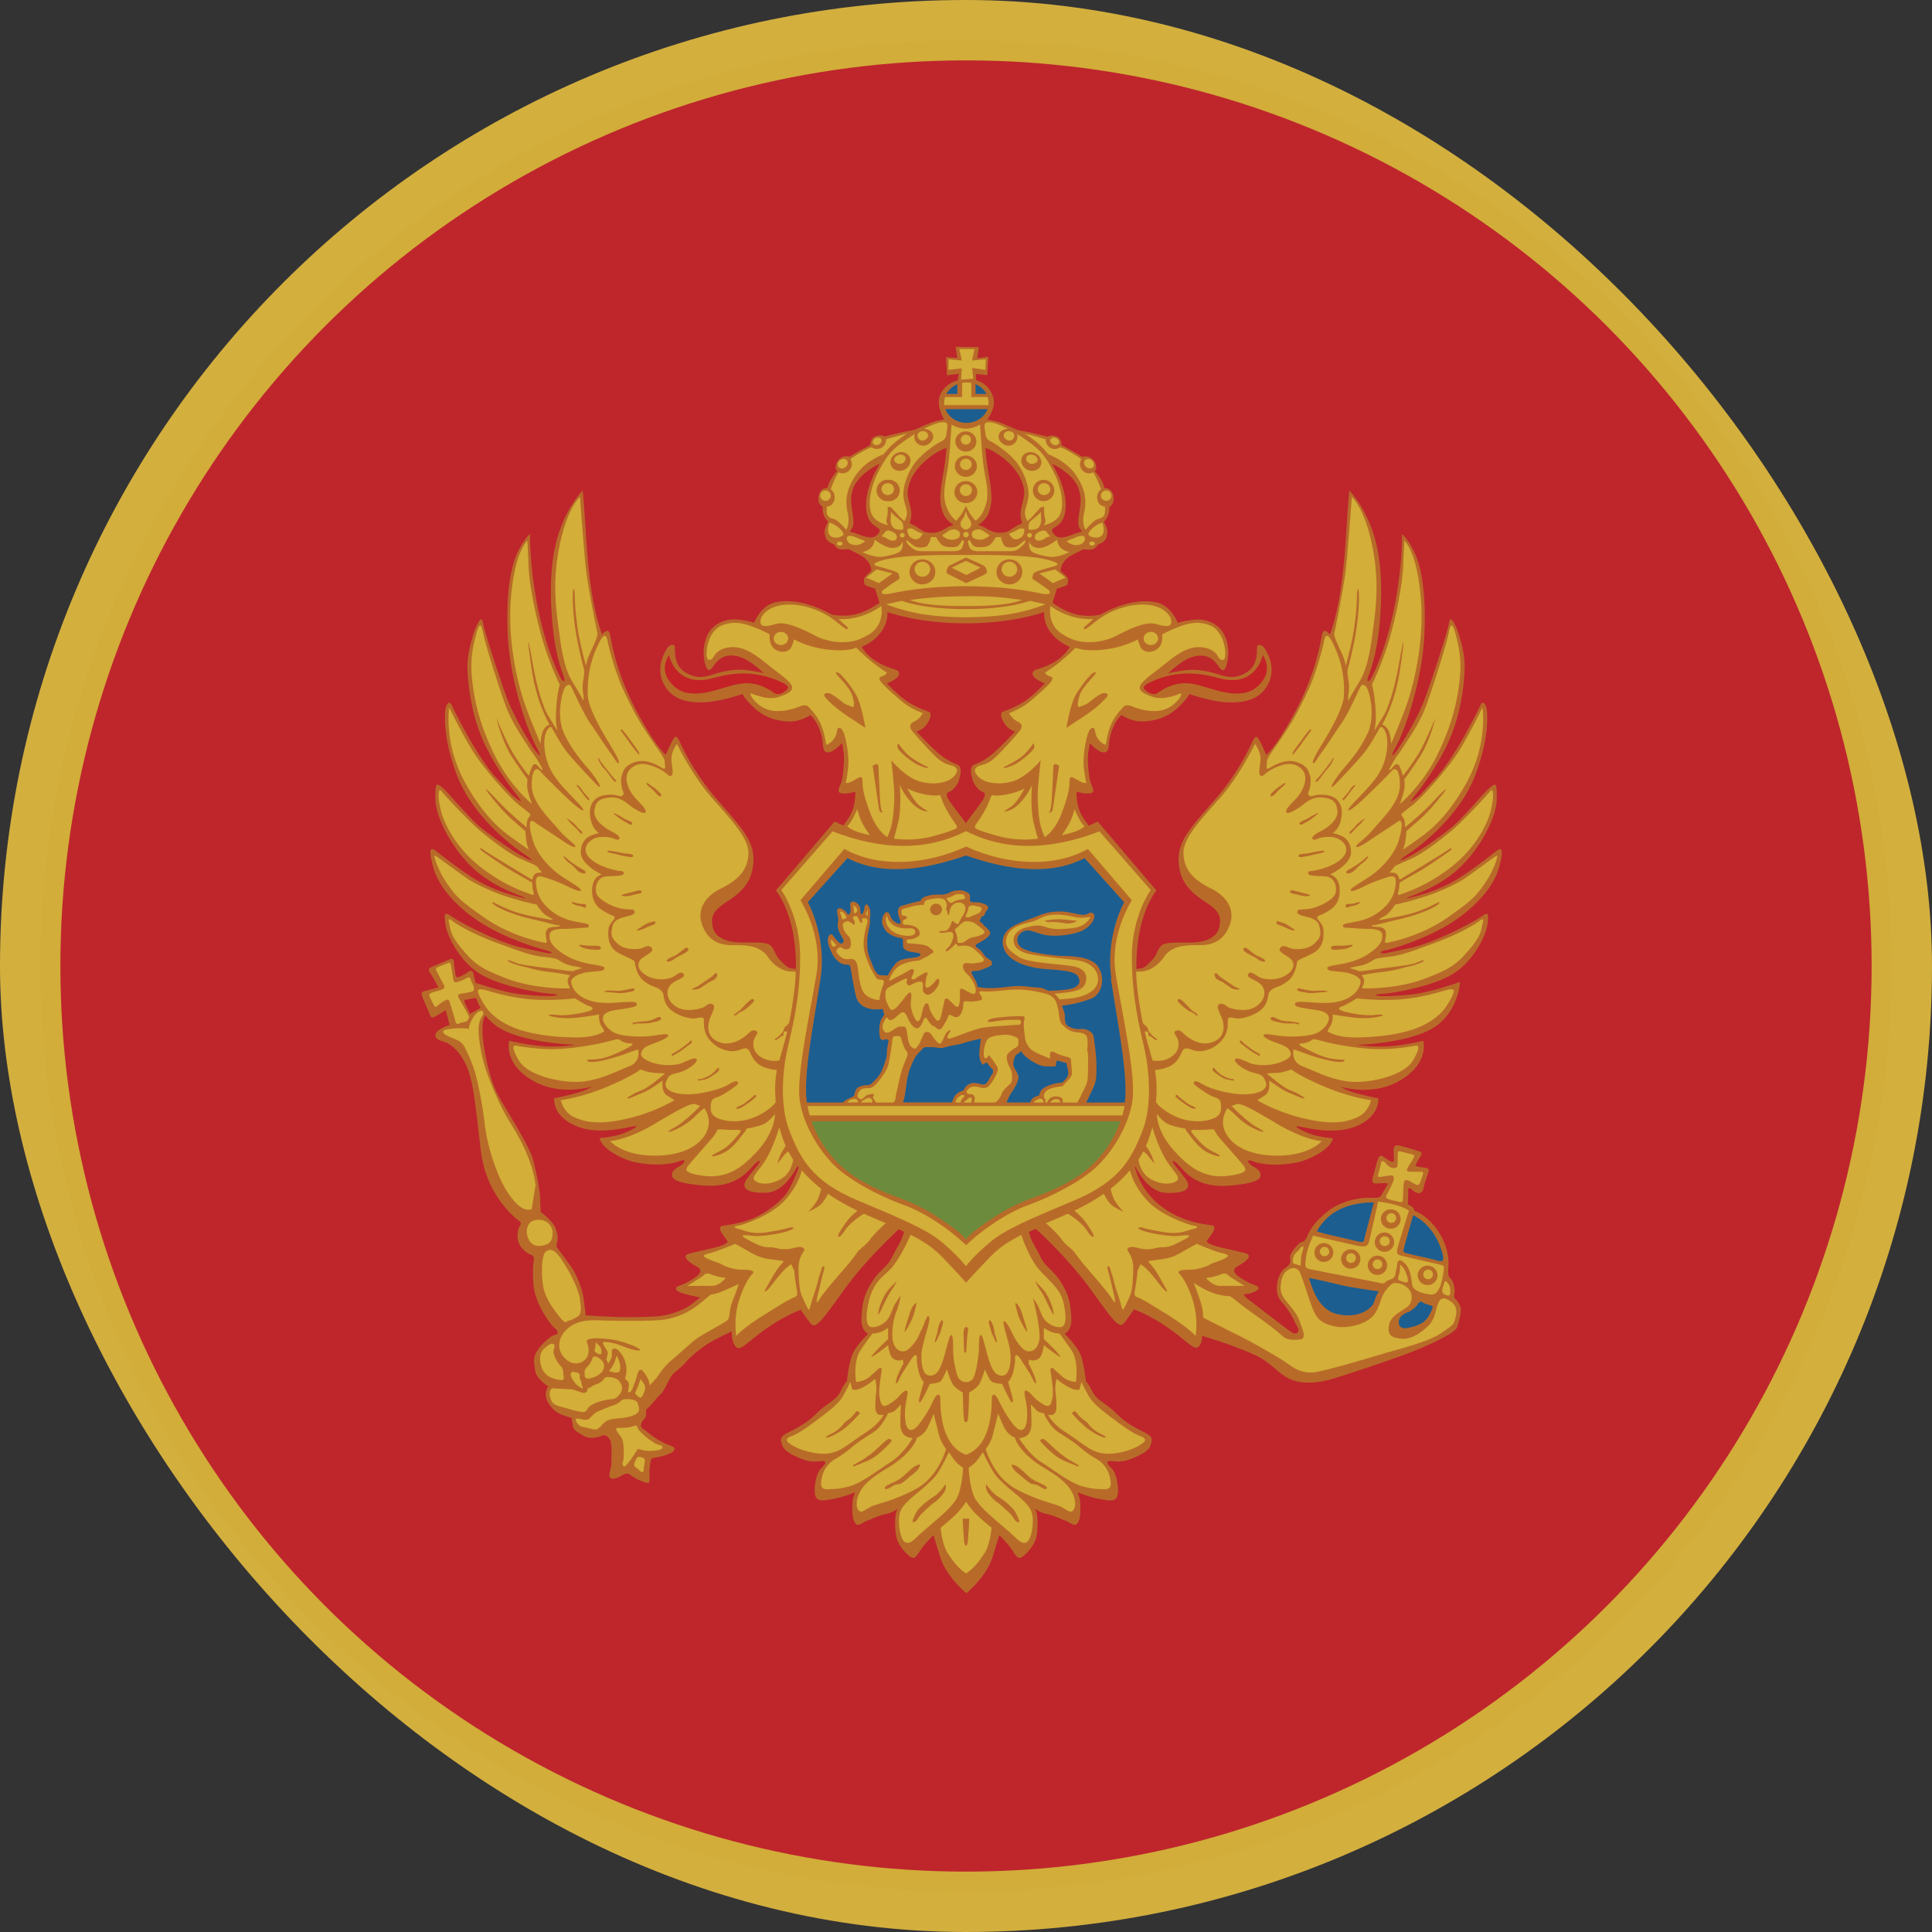 <svg xmlns="http://www.w3.org/2000/svg" width="96" height="96" fill="none"><rect width="100%" height="100%" fill="#333333" stroke="none"/><g clip-path="url(#a)"><path fill="#D2AD39" d="M139 0H-43v96h182z"/><circle cx="48" cy="48" r="45" fill="#BE262C"/><path fill="#B86B29" d="M68.893 47.22c.563-.16 2.518-.73 3.894-1.847s1.645-2.013 1.757-2.496.157-.864-.198-.586c-.356.279-1.424 1.117-2.154 1.523-.73.404-1.402.596-1.798.708-.397.108-.714.182-.333.032s1.622-.586 2.579-1.546 1.715-2.397 1.731-3.28-.048-.82-.33-.598c-.284.22-1.292 1.465-1.859 1.939a17.5 17.5 0 0 1-1.939 1.37c-.457.268-1.104.566-.205-.049.9-.614 2.599-2.064 3.293-3.939.695-1.875.567-2.979.55-3.168-.015-.189-.172-.566-.329-.22-.157.345-1.293 2.614-2.208 3.593-.915.976-.694.787-.9.947-.204.157-.553.442-.108-.112.442-.55 1.354-1.827 1.827-3.088.474-1.26.599-2.521.615-3.248.016-.726-.298-1.734-.442-2.032-.14-.3-.285-.521-.333-.173-.048.346-.771 2.586-1.165 3.67-.393 1.089-1.18 2.318-1.34 2.554-.157.237-.567.727-.125-.096.441-.819 1.293-3.232 1.401-5.516.11-2.285-.204-3.546-.521-4.176-.314-.63-.589-.855-.589-.855s.054 1.559-.413 3.802c-.467 2.24-1.145 3.424-1.145 3.424s-.285.323-.09-.215c.134-.361.406-1.158.531-2.508.131-1.415.147-3.028-.265-4.397-.452-1.495-1.232-2.256-1.232-2.256-.218 2.144-.176 4.902-.96 7.142-.148-.131-.343-.374-.42.122a12.6 12.6 0 0 1-1.395 3.872c-.966 1.757-1.36 1.99-1.36 1.99s-.179-.432-.304-.662c-.125-.234-.198-.359-.358-.035s-.698 1.561-1.879 2.921c-1.18 1.363-1.843 2.026-1.808 3.047.036 1.02.573 1.542 1.29 2.01.717.466.842.716.733 1.273s-.752.752-1.306.771c-.557.02-1.254-.035-1.504.109s-.269.502-.518.752c-.25.253-.359.393-.592.432q-.123.018-.199.025c-.05-2.694.992-3.897.992-3.897l-2.918-3.43q-.225.11-.451.207a1 1 0 0 0-.087-.13c-.387-.497-.515-.916-.515-1.553.144.013.435.119.701.067.266-.05.067-.316-.013-.57-.08-.252-.16-1.126-.105-1.458.054-.333.08-.464.08-.464s.422.464.688.464.236-.266.278-.557c.06-.442.266-.995.608-1.3 0 0 .464.32.992.32s1.245-.147 1.811-.69c.57-.545.557-.676.557-.676s1.06.371 1.866.413c.806.038 1.667-.093 2.076-.94.41-.849-.118-1.633-.21-1.767-.094-.135-.36-.24-.36 0s.014.877-.476 1.193-.874.304-1.334.16c-.464-.147-1.11-.332-1.853-.224-.666.096-.755.148-.765.157.035-.035.637-.653 1.229-.835.608-.186.966.067 1.165.304.198.24.37.624.528.067.16-.557.067-1.193-.199-1.606-.265-.413-.832-.679-1.427-.611-.595.067-.806.16-.806.16s-.304-.861-1.072-1.021c-.935-.195-1.968.157-2.778.611 0 0-.634.147-1.283-.038-.426-.122-.848-.381-1.091-.544.073-.25.217-.708.217-.708s.186-.057.381-.128c.192-.073.154-.137.176-.297.026-.16-.365-.442-.365-.442s-.057-.486.583-.819c.636-.333.57-.278.57-.278s.374.07.527-.042.154-.18.154-.18.281-.092.387-.262a.75.75 0 0 0 .048-.614c-.074-.198-.17-.237-.067-.333.102-.096.198-.323.208-.483s.01-.198.01-.198.217-.077.207-.407c-.01-.333-.188-.464-.294-.493-.102-.028-.17-.028-.17-.028s-.019-.199-.188-.464c-.17-.266-.285-.378-.285-.378s.121-.093.057-.31a.58.58 0 0 0-.368-.397c-.15-.048-.31 0-.31 0s-.5-.304-.736-.426c-.237-.121-.291-.15-.291-.15s-.01-.208-.096-.323-.285-.16-.387-.16-.218.057-.218.057-.848-.217-1.197-.275-.368-.086-.368-.086-.755-.359-1.046-.416c-.295-.058-.378-.087-.378-.087s.304-.368.323-.797c.02-.425-.262-.828-.566-1.008-.17-.102-.262-.118-.317-.153l-.006-.295.566.058.048-.912-.55.07.083-.55-1.158-.013.083.55-.557-.038.048.9.586-.077-.058.339s-.214.035-.397.17c-.3.179-.557.53-.537.956.019.426.272.803.272.803s-.077.02-.368.077c-.292.058-1.047.416-1.047.416s-.019.029-.368.087-1.197.275-1.197.275-.112-.058-.217-.058c-.103 0-.301.048-.387.16-.084.112-.093.323-.093.323l-.291.15c-.237.122-.736.426-.736.426s-.16-.048-.31 0c-.151.048-.302.18-.369.397s.058.31.058.31-.112.113-.282.378c-.17.266-.189.464-.189.464s-.067 0-.17.029c-.102.029-.28.16-.29.493-.01.33.208.406.208.406s0 .039.01.199c.009.16.105.387.207.483.103.096.01.131-.067.333a.72.72 0 0 0 .048.614c.102.17.387.262.387.262s0 .07.154.18c.153.112.528.041.528.041s-.07-.054.57.279c.636.332.582.819.582.819s-.387.281-.365.441c.026.16-.016.228.176.298.195.074.38.128.38.128s.145.458.218.707c-.243.163-.665.423-1.09.544-.65.186-1.284.039-1.284.039-.81-.452-1.843-.804-2.778-.612-.768.16-1.072 1.021-1.072 1.021s-.21-.093-.806-.16c-.595-.067-1.165.199-1.43.611-.266.413-.359 1.05-.199 1.607s.33.173.528-.067c.199-.24.557-.49 1.165-.304.592.179 1.194.8 1.229.835-.013-.01-.103-.061-.765-.157-.742-.106-1.389.08-1.853.227s-.848.16-1.337-.16c-.49-.32-.477-.957-.477-1.193 0-.24-.266-.135-.359 0-.092.134-.62.915-.21 1.766.409.848 1.27.982 2.076.94.806-.04 1.866-.412 1.866-.412s-.013.134.556.678 1.284.692 1.812.692c.53 0 .992-.32.992-.32.342.304.55.86.608 1.299.038.291.012.557.278.557s.688-.464.688-.464.026.134.08.464c.054.332-.026 1.206-.106 1.459s-.278.518-.012.57c.265.054.556-.052.7-.068 0 .637-.128 1.056-.515 1.552a.7.7 0 0 0-.08.122 17 17 0 0 1-.435-.202l-2.918 3.43s1.05 1.207.992 3.917v-.019q-.082-.008-.212-.025c-.233-.036-.339-.18-.592-.432-.25-.25-.268-.608-.518-.752s-.947-.09-1.504-.11c-.557-.018-1.2-.214-1.306-.77-.105-.557.02-.807.733-1.274.717-.467 1.255-.986 1.29-2.01.035-1.02-.627-1.686-1.808-3.046-1.181-1.363-1.719-2.598-1.879-2.922-.16-.323-.233-.198-.358.036-.125.233-.304.662-.304.662s-.394-.234-1.36-1.99-1.254-3.136-1.395-3.872c-.077-.496-.272-.253-.42-.122-.787-2.237-.742-4.998-.96-7.142 0 0-.78.764-1.231 2.256-.413 1.37-.397 2.982-.266 4.396.125 1.35.397 2.148.531 2.51.199.537-.09.214-.09.214s-.681-1.184-1.145-3.424-.413-3.802-.413-3.802-.272.224-.589.854c-.313.63-.63 1.892-.518 4.176s.96 4.695 1.402 5.517c.441.82.032.33-.128.096-.157-.237-.944-1.465-1.341-2.553-.394-1.088-1.12-3.325-1.165-3.67-.048-.346-.189-.126-.33.172-.14.3-.457 1.309-.441 2.032.016.726.14 1.987.614 3.248.474 1.26 1.386 2.538 1.827 3.088s.096.269-.108.112.016.032-.9-.947c-.915-.976-2.048-3.245-2.204-3.594-.157-.345-.317.032-.33.221-.016.189-.14 1.293.55 3.168.695 1.875 2.394 3.325 3.293 3.94.9.614.253.316-.205.047s-1.37-.899-1.939-1.37c-.566-.473-1.574-1.718-1.859-1.939-.285-.22-.346-.284-.33.599s.772 2.32 1.732 3.28c.956.96 2.201 1.395 2.579 1.545.38.15.064.08-.333-.032s-1.069-.3-1.795-.707c-.73-.403-1.795-1.245-2.154-1.523-.355-.278-.307.102-.198.586.112.483.38 1.379 1.757 2.496s3.33 1.69 3.894 1.846c.563.157.166.157.166.157s-.22-.032-1.36-.285c-1.139-.253-2.864-1.155-3.33-1.45-.468-.294-.538-.403-.474.215.064.617.72 1.942 1.772 2.56 1.053.617 2.954.934 3.444.96s.364.096.144.112c-.221.016-.768.016-1.661-.087-.733-.083-1.821-.441-2.192-.566a5 5 0 0 1-.096-.406c-.045-.237-.167-.202-.243-.148-.08.052-.122.096-.384.228-.263.13-.27-.026-.279-.106s-.06-.42-.07-.595c-.01-.176-.106-.183-.227-.131-.122.054-.704.297-.922.393s-.016.272.096.48c.112.211.288.515.288.515s-.547.148-.723.192c-.173.045-.122.167-.077.288.045.122.314.733.384.91.07.175.227.07.227.07l.547-.324.192.733c-.01.013-.252.058-.53.253-.28.195-.209.445.124.54.333.097.72.266 1.152 1.044.429.778.54 2.182.803 4.394.263 2.21 1.677 3.337 1.872 3.475.195.14.083.25.083.25s-.195.278-.112.71c.084.432.458.681.653.752s.138.265.138.265-.096.474 0 1.335c.096.86.803 1.833.998 2.003.195.166.208.25.18.32-.03.07-.154.013-.388.195-.237.183-.499.432-.665.736-.167.307-.112.487-.055.906.055.416.666.793.666.793s-.112.03-.138.333c-.029.307.195.653.47.877.279.224.804.333.804.333l.07.445c.029.182.375.361.595.486.221.125.653.054.832-.029.18-.083.304.013.416.195.112.183.07.877.07 1.156s-.166.57-.07.71c.096.138.362.042.624-.112.263-.154.333-.042.57.112s.611.291.707.278.055-.265.055-.473.038-.682.134-.749c.045-.032.454-.064.768-.195.144-.061.333-.125.346-.266.012-.137-.196-.137-.653-.374-.458-.237-.541-.375-.832-.57s-.154-.262-.154-.345c0-.084.138-.18.195-.292.055-.112.03-.361.03-.361s.236-.237.345-.362c.112-.125.25-.32.403-.445.154-.124.387-.723.54-.918s.5-.403.708-.669c.208-.265.762-.694 1.082-.902s1.177-.611 1.177-.611-.013.515.208.764c.221.25.512-.195 1.498-.89.985-.694 1.731-.943 1.731-.943s.208.32.47.653c.263.332.5-.013 1.706-1.684.95-1.315 2.205-2.518 2.691-2.97q.136.06.266.122l-.074.218c-.112.346-.291.566-.525 1.05-.233.483-.595.595-1.008 1.244-.412.65-.47 1.092-.512 1.754-.041.662.333.8.333.8s-.608.595-.787 1.037-.275 1.34-.275 1.34-.096.042-.317.497c-.22.457-.62.524-1.203 1.104-.58.579-1.229.828-1.533 1.008-.304.179-.22.358-.138.595.084.233.496.47.98.65.483.179.65.111.982.095.333-.012.07.25-.07.388-.138.137-.317.62-.292 1.161.03.538.43.413.925.333.496-.083 1.079-.333 1.079-.333l-.055.154c-.054.15-.083.262-.083.691s.07.634.192.746c.125.112.374-.125.554-.18.179-.054.483-.233.924-.33.442-.095.608-.29.608-.29s-.112.137-.137.441c-.029.304-.013.759.054 1.021s.263.58.567.858c.304.275.374.15.595-.192.22-.346.678-.788.678-.788s.029.112.333 1.092c.304.982 1.3 1.795 1.3 1.795s.994-.816 1.298-1.795c.304-.98.333-1.092.333-1.092s.458.442.675.788c.221.345.292.47.596.192.304-.276.496-.596.566-.858s.083-.72.054-1.02c-.028-.305-.137-.442-.137-.442s.166.192.608.29.745.276.925.33c.179.055.428.292.553.18.125-.11.192-.317.192-.746s-.029-.538-.083-.691l-.054-.154s.579.25 1.078.333c.496.083.896.208.925-.333.025-.537-.154-1.02-.291-1.161-.138-.138-.4-.4-.07-.388.332.013.495.084.982-.096.483-.179.899-.412.982-.65.083-.233.166-.412-.138-.594-.304-.18-.953-.43-1.532-1.008-.58-.58-.983-.65-1.204-1.104-.22-.458-.316-.496-.316-.496s-.096-.9-.276-1.341c-.179-.442-.787-1.037-.787-1.037s.375-.138.333-.8-.096-1.104-.512-1.754-.774-.758-1.008-1.244c-.234-.484-.413-.704-.525-1.05a5 5 0 0 0-.07-.208c.118-.051.237-.106.355-.157.483.445 1.74 1.655 2.698 2.973 1.206 1.67 1.443 2.016 1.705 1.683.263-.333.47-.653.47-.653s.75.25 1.735.944c.982.695 1.274 1.14 1.498.89.118-.131.144-.349.156-.518 0 0 .567.166 1.213.39.387.138.82.307 1.14.442.85.361.943.547 1.622 1.081.678.535 1.645.483 2.56.205s3.35-1.082 4.326-1.504 1.677-.794 1.78-.989.214-.742.214-.937-.215-.484-.288-.538c-.07-.051-.042-.205-.02-.33.02-.124-.041-.496-.195-.659-.153-.166-.134-.227-.112-.7.045-1.005-.675-2.273-1.69-2.676 0 0-.025-.118-.108-.185-.08-.07-.218-.132-.218-.132s.02-.579.013-.704c-.006-.124.048-.108.119-.076.067.035.179.172.342.214s.269-.077.304-.262c.035-.186.17-.557.234-.743.06-.185-.013-.214-.09-.233-.077-.023-.323-.048-.438-.077-.116-.029-.116-.035-.09-.096.029-.061.07-.157.22-.394.151-.233.017-.24-.13-.288-.144-.048-.797-.246-.973-.275-.18-.029-.221.125-.221.198 0 .077.006.407.013.532.006.124-.109.09-.18.054a2.5 2.5 0 0 1-.348-.227c-.125-.096-.211-.007-.263.131-.048.138-.198.7-.246.867s-.035.295.035.323c.07.03.39 0 .583 0s.083.112.083.112-.205.336-.275.468c-.068.13-.186.15-.343.15s-.422-.003-.422-.003-1.053.038-1.83.617c-.775.576-.996 1.053-1.114 1.332-.119.278-.26.217-.378.32-.118.099-.457.457-.457.678 0 .218.08.34-.26.557-.339.217-.617 1.174-.16 1.67.458.496.637.995.778 1.232.138.24 0 .34-.118.34-.119 0-.368-.202-.576-.359-.208-.154-1.261-.976-1.712-1.312s-.119-.298-.119-.298.115.01.378-.099c.262-.112.304-.25.041-.333-.262-.083-.777-.374-.915-.515-.137-.137-.208-.291.055-.432.262-.137.844-.515.387-.64-.458-.125-.999-.22-1.443-.349-.445-.124-.487-.25-.487-.25l.291-.415s.237-.333-.041-.375c-.279-.041-.941-.124-1.552-.39-1.22-.528-1.981-1.424-2.266-2.515l.02-.026c.227.451.758 1.293 1.555 1.319 1.09.035 1.216-.304.966-.663-.25-.358-.538-.681-.608-.787-.074-.109-.09-.253.195.02.288.268.832 1.183 2.48 1.074s1.639-.428 1.639-.521c0-.317-.336-.365-.535-.563-.102-.103-.166-.253.167-.128.332.128 1.148.278 2.256.038.438-.093 1.596-.598 1.708-1.187 0 0-.736-.042-1.25-.263-.516-.22-.823-.403-.28-.294.548.112 1.607.333 2.542.016.547-.186 1.25-.627 1.25-1.434 0 0-1.014-.214-1.385-.348-.371-.135-.49-.237-.49-.237s1.447.46 2.762-.208c1.315-.666 1.37-1.578 1.37-1.792 0-.215-.032-.279-.032-.279s-1.197.295-2.09.285c-.896-.006-1.171-.086-1.171-.086s2.502-.07 3.76-.842c1.258-.768 1.331-2.281 1.331-2.281s-1.424.505-2.32.61c-.896.103-1.44.103-1.66.087-.221-.016-.35-.086.14-.112.493-.022 2.39-.342 3.443-.96s1.71-1.942 1.773-2.56c.064-.617-.006-.509-.473-.214-.468.294-2.192 1.197-3.332 1.45s-1.36.284-1.36.284-.438-.022.125-.176zm-45.03 2.873-.506.288s-.202-.41-.253-.531-.026-.176.045-.176.278-.061.445-.077l.064-.01c.054.157.128.33.224.5q-.01.008-.02.012zm15.353 8.992c-.304.57-1.136 1.168-1.747 1.433-.611.263-1.277.35-1.552.39-.279.042-.042.375-.042.375l.291.416s-.041.125-.486.25-.982.22-1.443.349c-.458.124.125.499.387.64.262.137.195.29.054.432-.137.137-.652.432-.915.515-.262.083-.22.224.042.333.262.112.985.25.985.25s-.012.028-.457.36c-.445.334-1.22.558-1.735.583-.512.029-1.324.061-2.352.013s-1.145-.07-1.145-.07-.035-.343-.106-.852-.377-1.228-.614-1.558-.733-.992-.733-.992.013-.14.048-.307.013-.343-.109-.656c-.121-.314-.72-.768-.72-.768s-.025-.336-.025-.65c0-.313-.215-1.536-.41-2.115-.192-.576-1.13-2.09-1.562-2.813-.432-.72-.688-1.789-.819-2.617-.131-.83-.077-1.101-.035-1.319.02-.096.06-.182.1-.259.175.23.406.448.694.624 1.257.768 3.76.842 3.76.842s-.279.08-1.172.086-2.09-.285-2.09-.285-.031.064-.031.279c0 .214.054 1.126 1.37 1.792 1.315.665 2.761.204 2.761.204s-.118.103-.49.237c-.37.135-1.385.349-1.385.349 0 .81.704 1.248 1.251 1.434.934.316 1.994.096 2.54-.016.548-.112.238.07-.278.294-.515.22-1.25.262-1.25.262.111.59 1.273 1.095 1.708 1.188 1.107.236 1.923.086 2.256-.039.333-.128.269.023.166.128-.198.199-.534.25-.534.563 0 .09-.01.413 1.638.519 1.648.109 2.192-.807 2.48-1.075.288-.27.27-.125.196-.02-.07.11-.359.43-.608.788-.25.358-.125.7.966.662.803-.026 1.338-.88 1.562-1.328l.016.02q.022.028.044.057a8 8 0 0 1-.47 1.072m13.283-35.629c-.147-.285-.227-.416-.227-.416s.62.291.989.707c.368.42.361.637.416.845.054.205 0 .582-.055.938-.054.355-.054.566.016.694.07.125.135.189.135.189s-.275.07-.535.173c-.259.102-.595.195-.784.038-.188-.157-.233-.269-.118-.371.118-.103.557-.227.611-.986.055-.755-.297-1.526-.448-1.811m-3.382 2.058c.14-.359.198-.701.093-1.437-.09-.618-.212-1.149-.24-1.815 0 0 .457.1 1.116.701.66.602.81 1.22.81 1.523 0 .301-.16.67-.182.96-.026.292.083.55.083.55s-.243.1-.458.25c-.217.15-.368.244-.7.228-.333-.016-.535-.167-.727-.27-.192-.098-.317-.118-.317-.118s.378-.21.522-.572m-3.21-2.55c.66-.602 1.117-.702 1.117-.702-.029.666-.15 1.197-.243 1.815-.109.736-.051 1.078.093 1.437.14.358.524.576.524.576s-.124.016-.316.118c-.192.1-.39.25-.727.269-.333.016-.483-.077-.7-.227-.218-.15-.458-.25-.458-.25s.109-.26.083-.55c-.026-.292-.182-.66-.182-.96.003-.304.153-.922.81-1.527m-2.374 3.66c-.189.157-.525.064-.784-.038-.26-.103-.535-.173-.535-.173s.064-.064.135-.189c.07-.125.07-.34.016-.694-.055-.356-.109-.733-.055-.938.055-.205.048-.426.416-.845.368-.416.99-.707.99-.707s-.08.134-.228.416c-.15.285-.502 1.056-.448 1.811s.496.883.611.986.067.214-.118.371m8.771 6.323c-.65.359-1.018.279-.992.544.026.266.608.464.608.464s-.595.637-1.06.928c-.46.291-1.004.477-1.004.477s-.186.026-.08.32c.106.291.291.49.435.57.147.08.224.105.224.105s-.806.864-1.165 1.143a3 3 0 0 1-.848.49c-.29.118-.144.598-.08.809.068.211.317.505.464.544.144.038.199.147.013.438-.137.218-.598.797-.819 1.117l-.013.006c-.217-.316-.688-.905-.825-1.123-.186-.291-.132-.397.012-.438.148-.039.397-.333.464-.544.068-.211.212-.691-.08-.81a3 3 0 0 1-.848-.49c-.358-.278-1.164-1.142-1.164-1.142s.08-.025.224-.105c.147-.08.33-.279.438-.57.106-.291-.08-.32-.08-.32s-.544-.186-1.005-.477c-.464-.291-1.059-.928-1.059-.928s.582-.198.608-.464c.026-.265-.346-.185-.992-.544-.65-.358-.86-.81-.86-.81s.754-.252 1.122-1.007c.132-.27.164-.512.148-.717l.028.01c1.204.39 2.612.55 3.87.55 1.254 0 2.662-.157 3.865-.55l.029-.01c-.013.205.019.448.147.717.371.755 1.126 1.008 1.126 1.008s-.211.454-.857.812z"/><path fill="#D3AE38" d="M56.24 47.549c0-2.035.938-3.322.938-3.322L54.63 41.31c-2.425.937-4.65.995-6.63-.013-1.98 1.008-4.202.95-6.63.013l-2.548 2.918s.938 1.287.938 3.322-.394 3.545-.624 4.531-.426 2.822.1 4.138c.524 1.312 1.084 2.46 3.346 3.414 2.266.954 3.447 1.443 4.234 2.102.787.656 1.18 1.181 1.18 1.181s.394-.525 1.182-1.18c.787-.657 1.968-1.15 4.233-2.103 2.266-.954 2.823-2.102 3.347-3.414.525-1.316.33-3.152.1-4.138-.221-.982-.615-2.493-.618-4.531"/><path fill="#B86B29" d="M55.44 48.39c-.32-1.945.8-3.657.8-3.657l-2.182-2.55c-1.68.943-4.02.815-6.052-.119-2.032.934-4.37 1.062-6.05.118l-2.183 2.55s1.12 1.713.8 3.658c-.32 1.946-1.008 5.021-.835 6.276.172 1.254 1.059 2.707 1.968 3.468.912.762 2.265 1.402 3.222 1.748.96.345 1.894 1.008 2.34 1.353.44.346.738.64.738.64s.295-.294.74-.64c.444-.345 1.379-1.008 2.336-1.353.96-.346 2.313-.986 3.225-1.748.912-.761 1.799-2.214 1.968-3.468.17-1.261-.518-4.336-.841-6.279z"/><path fill="#1D5E90" d="M55.229 48.62c-.317-2.098.63-3.788.63-3.788l-1.968-2.192c-1.664.854-3.686.634-5.891-.131-2.202.765-4.224.985-5.891.131l-1.968 2.192s.947 1.69.63 3.789-.8 4.477-.707 5.872q.01.143.029.291h1.792s.102-.122.304-.205a1 1 0 0 0 .256-.144s.038-.361.256-.438c.217-.077.313-.077.4-.077.086 0 .153-.02.256-.125.105-.105.39-.361.512-.723.124-.362.198-.506.198-.742 0-.237.087-.618.087-.618s-.049-.115-.228-.048-.208-.115-.227-.294c-.02-.183-.01-.554.096-.724.106-.172.144-.23.144-.23l-.077-.285s-1.139.227-1.337-.659c-.199-.886-.237-1.315-.266-1.408-.029-.096-.057-.144-.208-.134-.154.01-.474-.096-.704-.554-.227-.458-.246-.646-.18-.829.068-.182.19-.115.228-.057.038.057.342.496.464.37.125-.124.058-.124-.115-.466-.17-.343-.115-.458-.096-.63.02-.17-.058-.4-.058-.497s.106-.173.208-.125a.75.75 0 0 1 .247.183c.048.057.067.144.163.086s.038-.371.038-.477.125-.182.276-.096a.45.45 0 0 1 .227.362c0 .115.01.22.067.22s.125-.172.134-.284c.01-.115.077-.285.18-.144.105.144.143.352.105.573-.038.217.038.105-.038.486-.077.381-.116.554-.106.839s.02.448.16.8c.144.352.256.761.522.77.265.01.342.01.342.01s.294-.572.522-.704c.227-.134.55-.153.777-.182s.323-.096.323-.154-.076-.076-.352-.115c-.275-.038-.502-.105-.511-.313s.047-.39-.135-.4c-.18-.01-.627-.154-.787-.448s-.125-.362-.106-.525.228-.487.362-.183.218.343.333.41.265.086.189-.125c-.077-.208-.125-.342-.106-.496s.125-.217.246-.246c.125-.029.493-.144.685-.183.189-.038.199-.057.199-.057s.019-.135.265-.211c.247-.077.41-.087.589-.087.18 0 .314.029.55-.086a1.1 1.1 0 0 1 .58-.125c.15.01.265.067.38.144s.077.182.077.285c0 .105.02.163.18.163.163 0 .303 0 .457.058.154.057.361.144.227.304-.131.163-.14.342-.227.332s-.077.087-.115.144c-.039.058-.067.106.029.164.092.057.102.115.236.236.132.125.333.256.132.458-.199.198-.55.362-.55.362s-.2.096.028.23c.227.134.333.41.42.458.085.048.169.124.226.153.058.029.048.218.048.218s-.121.086-.294.153c-.17.068-.352.144-.512.144-.163 0-.246 0-.18.154.068.15.18.314.209.4s.067.24.067.24.266.058.502.058c.237 0 .343.01.864-.048.522-.058.675-.077 1.178-.02.502.058.58.039.71.087.132.048.266.115.266.115s.714-.01 1.1-.096c.391-.086.487-.333.43-.467-.058-.135-.048-.333-.733-.429s-.96-.058-1.501-.163-1.386-.381-1.54-1.056c-.153-.675.4-.963.676-1.095.275-.134.874-.342 1.149-.457a2.67 2.67 0 0 1 1.312-.154c.53.077.835.218 1.043.096.208-.125.38-.029.342.163s-.246.583-.845.762c-.598.182-1.318.202-1.708.096s-.685-.256-.922-.173c-.237.087-.502.381-.246.733s1.568.458 1.92.496 1.654-.058 2.022.592c.371.65.077 1.373-.361 1.533a5.5 5.5 0 0 1-1.14.313l-.333.048s.15.343.15.487-.018.41.145.515c.16.106.39.182.666.154.275-.03.608.163.627.41s.096.591.121 1.084c.03.496 0 .906 0 .906s-.019.192-.086.37c-.067.183-.41.884-.41.884h1.914c.013-.1.026-.195.029-.291.076-1.411-.407-3.789-.72-5.888z"/><path fill="#6D8B3D" d="M40.326 55.715a5.48 5.48 0 0 0 2.324 2.864c1.635.986 2.342.855 3.881 1.86 1.543 1.001 1.45 1.17 1.469 1.17s-.074-.166 1.469-1.17c1.542-1.005 2.246-.874 3.881-1.86a5.46 5.46 0 0 0 2.324-2.864z"/><path fill="#D3AE38" d="M41.664 47.44c.176.186.304.24.573.214.269-.029.333.167.377.378.045.211.045.71.24 1.174.196.461.842.49.842.49.02-.224.096-.522.195-.768.016-.045.103-.25-.128-.25s-.22-.092-.361-.313c-.138-.221-.407-.813-.47-1.194-.065-.377.054-.944.118-1.145.064-.205.073-.343 0-.378-.074-.039-.221 0-.221 0s.054.176-.01.201c-.064.03-.118-.092-.166-.22-.045-.128-.103-.112-.195-.103s-.093.093-.03.186c.065.093.03.26.03.26s-.205-.148-.285-.187c-.083-.035-.279.039-.295.148-.019.112.074.397.25.544s.176.454.122.592c-.055.137-.314.118-.368.054a.158.158 0 0 0-.24 0c-.08.087-.157.135.022.317M41.562 46.95s-.103-.083-.138-.128l-.112-.147s-.02.045-.02.157.122.23.122.23zM41.949 45.667c.083-.038.147-.054.083-.147s-.122-.195-.186-.211c-.064-.02-.121-.01-.121-.01s.073.167.093.269c.019.1.05.134.13.1M42.432 45.277c-.01.083.01.121.083.083a.16.16 0 0 0 .064-.211.4.4 0 0 0-.118-.128l-.055-.039c-.006 0 .032.215.023.295zM43.123 45.386c.01-.093-.029-.196-.029-.196s0 .112-.044.176c-.045.064-.039.045.01.103.04.057.05.01.063-.083M44.208 50.086c.134.314.48-.179.794-.579.313-.4.304-.093.262.23-.042.327.083.673.208.893.125.221.23.093.282-.064.05-.156.092-.483.198-.64.106-.156.208-.022.22.116.01.137.18.441.334.617.156.18.23-.064.281-.281.051-.221.115-.557.157-.695s.189-.019.189-.019.105.106.313.304.23-.115.25-.272-.032-.506.032-.557.24.074.512.211c.272.135.262-.124.23-.272a1.5 1.5 0 0 0-.406-.672c-.22-.188-.25-.41-.18-.505.074-.093.337-.01.503-.032.167-.023.253-.042.378-.061.125-.022.125-.147.125-.147s-.093-.157-.272-.314-.282-.285-.503-.336c-.22-.051-.521 0-.521 0l-.032-.064c-.032-.064-.093-.064-.135 0-.041.064-.147.147-.23.221s-.135.115-.189.083c-.051-.032.042-.105.042-.105s.115-.084.22-.295c.106-.211.135-.41.052-.502-.084-.096-.314 0-.439 0s-.198.019-.208-.042c-.01-.064.125-.032.282-.051.157-.02.253-.211.304-.368s.093-.138.189-.042c.092.096.179.074.198.01s.106-.22.208-.378c.106-.156.166-.377.051-.524s-.397-.128-.512-.032c-.115.092-.189.188-.22.419-.033.23-.093.105-.093.032 0-.074-.096-.189-.052-.285.042-.093 0-.198 0-.198s-.019-.199-.24-.24c-.22-.042-.47.01-.69.064-.222.05-.18.243-.18.243s-.166.01-.346.032c-.179.019-.387.093-.553.134s-.23.064-.23.147c0 .084.031.221.031.221s.135 0 .208.042c.074.041.032.115-.05.147-.084.032-.116.042-.116.147 0 .106.042.125.125.125s.262 0 .47.093.263.281.24.387c-.022.106-.313.24-.46.24s-.19.032-.19.125c0 .096.18.083.18.083s.179.01.521.051c.346.042.397.115.554.253s.042.17-.032.211c-.074.042-.189.138-.304.18s-.189.124-.294.147c-.106.022-.365.01-.848.198-.48.189-.65.82-.65.82s.064-.023.282-.138c.22-.116.492-.24.742-.4.25-.157.25.073.125.294s.115.18.189.115c.073-.064.166-.125.406-.253.24-.124.157.074.157.074s-.074.147-.093.493c-.022.345.346.022.512-.199.166-.22.24 0 .115.253s-.365.451-.502.451c-.138 0-.24-.147-.253-.23-.01-.083.042-.336-.042-.4-.083-.064-.323.01-.502.115-.18.106-.22.023-.262-.073s.064-.125.022-.19c-.042-.063-.134 0-.208.033-.074.032-.24.125-.563.294-.323.167-.304.263-.304.503s.06.297.195.61z"/><path fill="#D3AE38" d="M47.347 44.832c.067-.045.192-.093.192-.093s.154-.038.298-.054c.14-.02.118-.1.086-.166-.032-.068-.086-.093-.272-.093-.185 0-.304.093-.406.134a2 2 0 0 1-.227.074s.025.032.092.13c.068.106.17.12.237.075zM48.103 45.58c.073 0 .153-.044.153-.044s.134-.067.26-.112c.12-.045.172-.06.246-.211.073-.147-.08-.147-.298-.205s-.32.02-.346.1-.019.172-.105.326c-.083.16.016.147.09.147M48.032 45.77c-.208 0-.445.313-.531.37-.087.055-.039.113-.039.113s.061.131.087.253c.025.124.032.333.032.333s.032.012.153.012c.125 0 .199-.06.317-.147a.8.8 0 0 1 .378-.147 1.3 1.3 0 0 0 .432-.16c.185-.1-.1-.272-.298-.432-.198-.154-.32-.186-.531-.186zM45.238 46.496c.167-.02.24-.102.24-.195s-.083-.195-.294-.176c-.522.045-1.024-.14-1.117-.656 0 0-.176.323.147.685.327.358.861.358 1.03.342zM43.466 54.694a.23.23 0 0 0 .092.093h.797c.135-.038.138-.163.144-.25.007-.102.087-.396.199-.924.108-.528.3-.909.377-1.123.08-.215-.08-.285-.134-.42a4 4 0 0 1-.167-.49c-.022-.118-.21-.102-.316-.095-.103.01-.119.173-.135.333a15 15 0 0 1-.166 1.027c-.08.403-.538.94-.663 1.059-.124.118-.227.166-.316.166-.087 0-.276 0-.372.055a.46.46 0 0 0-.195.323c-.006.118.183.182.183.182s.15-.086.204-.156c.055-.07.183-.087.308-.112.124-.023.14.022.096.086-.045.06-.032.074.064.246M42.246 54.65a.26.26 0 0 0-.13.13h.52a.3.3 0 0 0-.05-.13c-.064-.077-.23-.039-.34 0"/><path fill="#D3AE38" d="M42.954 54.637a.54.54 0 0 0-.18.147h.56c.02-.051.026-.121-.041-.18-.125-.105-.253-.018-.34.033M47.82 54.406c-.06 0-.114.055-.204.116a.34.34 0 0 0-.128.23.05.05 0 0 0 .003.032h.237q.015-.015.016-.032c0-.067.026-.128.128-.218.106-.09.01-.128-.051-.128M48.288 54.662c0-.073-.029-.14-.08-.134-.054.006-.14.102-.218.157a.5.5 0 0 0-.096.102h.352a.3.3 0 0 0 .042-.125"/><path fill="#D3AE38" d="M50.454 52.074c.17-.122.141-.157.148-.285.006-.128.006-.17-.061-.218a1.17 1.17 0 0 0-.554-.157c-.237 0-.685.055-.854.17-.17.115-.25.531-.25.745 0 .218.035.253.096.253s.163-.157.163-.157.224.292.359.497c.134.204.073.284.013.441-.061.157-.285.57-.461.66-.176.089-.314.006-.522-.026-.211-.035-.326.025-.448.15-.121.122-.006.218.067.218s.176-.007.256.096c.058.07.02.23-.01.323h1.038c.176-.08.3-.323.345-.454.055-.15.279-.346.387-.448.11-.103.122-.17.122-.394s-.06-.352-.144-.509c-.08-.157-.14-.38-.115-.509.019-.137.243-.278.41-.403z"/><path fill="#D3AE38" d="M48.746 49.485c.102.17.05.201-.096.233-.148.032-.31.058-.544.039s-.228.013-.234.128-.026.361-.163.544c-.135.182-.304.108-.407.038s-.163-.051-.201.077-.109.22-.221.413c-.109.195-.182.201-.26.182-.076-.02-.15-.134-.226-.144-.077-.006-.202-.16-.317-.349-.115-.185-.176.02-.253.183-.077.16-.154.278-.304.259-.147-.02-.317-.298-.4-.464-.083-.17-.134-.33-.266-.323-.128.006-.342.278-.486.349s-.182.044-.246-.045c-.064-.09-.148.032-.234.246-.083.215.006.394.122.451.115.058.348-.108.505-.214.154-.102.227-.077.387-.077.164 0 .15.266.221.653.07.387.298.438.298.438s.077.064.253-.233.195-.59.361-.59c.17 0 .183.04.349.273.17.233.31.406.406.233.096-.175.183-.435.292-.524s.214-.116.096.05c-.119.17-.17.35.07.28.24-.071 1.152-.442 1.52-.513 0 0 .432-.07.931-.096s.621-.057.816-.057.202-.02.215-.147c.012-.128-.09-.103-.455-.103-.361 0-.614.045-.867.083s-.368.032-.323-.032.115-.108.41-.153a12 12 0 0 1 1.196-.084c.31-.006.215.09.186.298-.026.208.025.512.045.704.019.195.025.253.195.525s.749.438.918.531c.17.09.144 0 .135-.163-.007-.16.128-.154.278-.07.147.083.394.156.57.201s.201.077.201.17c0 .09.02.29.039.48.019.188.012.246-.064.361-.077.115-.407.451-.407.451s-.15 0-.467.077-.413.227-.448.355c-.032.129.058.17.07.221a1 1 0 0 1 0 .157h.074c.026-.045.064-.105.115-.17.112-.14.387-.175.57-.09.118.055.121.18.109.26h.723c.099-.189.33-.64.39-.777.077-.176.122-.285.131-.525.007-.24.032-1.165-.012-1.216-.045-.051.012-.208 0-.468-.013-.259 0-.454-.48-.499s-.628-.246-.79-.406c-.164-.16-.122-.538-.254-.989-.13-.454-.444-.525-1.008-.633a4.7 4.7 0 0 0-1.398-.084c-.42.039-.944.096-1.235.07-.285-.035-.24.049-.135.215z"/><path fill="#D3AE38" d="M51.466 54.682a.34.34 0 0 0-.103.102h.49a.18.18 0 0 0-.048-.14c-.074-.094-.218-.042-.34.038M52.342 54.646a.5.5 0 0 0-.163.135h.496q.003-.03-.003-.058c-.016-.073-.166-.16-.33-.077M40.125 54.957q.043.23.109.467H55.77q.066-.236.108-.467zM50.595 47.536c.49.326 2.048.346 2.781.49.733.147.682.707.458.998-.224.294-1.255.33-1.437.352.099.07.25.285.25.285l.422-.035c.31-.026.851-.103 1.222-.413s.346-.81.016-1.146c-.326-.336-.87-.371-1.42-.429-.551-.06-.983-.102-1.6-.208-.621-.102-.922-.352-.922-.713 0-.362.336-.55.576-.621.24-.067.627-.173.973-.045.345.128.748.147 1.43.06.682-.085.835-.56.835-.56s-.086.042-.432.052c-.345.01-.595-.147-1.222-.157-.63-.01-.851.218-1.146.32-.291.103-1.075.183-1.309.688-.23.51.036.75.528 1.079z"/><path fill="#B86B29" d="M46.512 44.903a.29.29 0 0 1 .294.288.29.29 0 0 1-.294.287.29.29 0 0 1-.294-.288c0-.156.13-.287.294-.287M52.806 45.683c-.387-.035-.896.068-.896.068s.093.076.224.07c.128-.01.362-.016.74.051.38.07.656-.112.656-.112s-.336-.041-.724-.077"/><path fill="#1D5E90" d="M49.123 52.915c-.096-.15-.121-.134-.23-.041-.109.096-.218-.23-.23-.436-.013-.201.08-.828.08-.828s-.529.108-.813.204c-.285.096-.557.122-.788.176-.23.055-.352.11-.473.08a3.6 3.6 0 0 0-.583-.041c-.204 0-.188.041-.393.243s-.26.31-.42.691c-.163.381-.217.733-.271 1.194-.036.3-.093.512-.132.62h2.432c.03-.076.068-.175.1-.249a.6.6 0 0 1 .294-.275c.096-.045.18-.045.224-.154s.166-.198.294-.256.352-.025.554.032c.205.058.272-.083.33-.16s.083-.185.192-.323c.108-.14.025-.269.025-.269s-.099-.067-.195-.214zM53.024 52.98c-.032-.142-.02-.16-.102-.18-.084-.02-.224-.045-.343-.096-.121-.051-.109.275-.109.275s-.288.032-.61-.006c-.327-.039-.708-.33-.842-.426-.135-.096-.282-.313-.282-.313s-.102.096-.205.153c-.102.058-.16.263-.179.464-.02.205.237.451.256.656s-.224.611-.346.778c-.083.112-.188.355-.25.496h1.175a.6.6 0 0 1 .125-.199c.122-.121.326-.147.326-.147s0-.051.045-.16.167-.237.458-.349c.294-.115.643-.134.643-.134s.14-.115.243-.275c.106-.154.032-.394-.003-.538"/><path fill="#D3AE38" d="M43.245 65.93c.217.073.627-.087.832-.336.205-.247.278-.628.422-.845.147-.218.253-.381.253-.381s-.032.362-.224.845c-.186.46-.218 1.091-.173 1.36.087.54.439.627.643.553.154-.054.39-.294.605-.652.067-.116.115-.272.183-.397.137-.263.262-.691.323-.682.134.026.048.33-.003.535-.103.41-.308 1.008-.32 1.372-.016.365.028 1.021.393 1.05s.554-.291.759-1.037c.204-.742.25-.979.336-.979s.086.512.086.73c0 .076.003.281.032.492.058.4.173.877.288.983.176.16.32.131.32.131s.147.029.32-.131c.176-.16.32-1.255.32-1.475 0-.218 0-.73.086-.73.09 0 .132.234.336.98.205.742.394 1.065.759 1.036s.41-.685.393-1.05c-.016-.364-.217-.963-.32-1.372-.102-.41.045-.381.32.147.087.163.176.365.263.505.195.31.384.496.525.544.204.074.553-.012.643-.553.086-.541-.32-2.087-.32-2.087l.176.263c.147.217.217.598.422.845.205.25.615.41.832.336.218-.074.25-.484.087-1.213-.16-.73-.816-1.14-1.284-1.722-.428-.537-.761-1.481-.81-1.629-.588.292-1.103.621-1.567 1.108-.967 1.008-1.175 1.26-1.175 1.26s-.21-.252-1.174-1.26c-.47-.49-.989-.82-1.58-1.114-.055.125-.455 1.027-.89 1.568-.215.269-.512.474-.724.733-.246.3-.393.662-.48 1.053-.156.726-.124 1.132.093 1.21z"/><path fill="#D3AE38" d="M43.22 68.403c.28-.25.428-.387.428-.387s.205-.17.154.153c-.052.327-.164.993-.093 1.284.067.29.102.54.46.326s.445-.342.618-.522c.17-.179.352-.256.307.026-.041.282-.172.71-.112 1.283.061.573.343.66.71.17a6.2 6.2 0 0 0 .702-1.175c.112-.24.332-.444.332 0 0 .957.221 2.352 1.277 2.724 1.056-.371 1.277-1.763 1.277-2.724 0-.444.22-.24.333 0 .112.24.333.685.7 1.175.369.486.65.403.711-.17s-.07-1.001-.112-1.283.138-.205.307-.026c.17.18.256.308.618.522.358.215.393-.035.46-.326.068-.291-.041-.96-.092-1.284-.051-.326.153-.153.153-.153s.148.137.43.387c.28.25.668.262.668.262s.182-1.004-.237-1.606-.573-.797-.573-.797-.236-.013-.419-.083a1.8 1.8 0 0 1-.358-.201v.556s.512.487.633.634c.119.144.359.393.01.153-.352-.24-.643-.48-.643-.48s-.067.506-.215.634c-.144.128-.352.144-.435.112l-.086-.035-.026.198s.317.592.359.832c.044.24-.026.215-.17-.096-.144-.307-.429-.7-.557-.915-.128-.214-.317-.358-.3-.086.015.275-.093.77-.19.95-.092.18-.153.24-.153.24s.198.695.224.823c.026.127.01.275-.102.111-.112-.163-.43-.847-.43-.847s-.418-.016-.54-.138c-.118-.118-.307-.582-.307-.582s-.173.588-.314.777c-.14.189-.473.378-.473.378s-.023 1.024-.048 1.206-.032.26-.11.26c-.076 0-.082-.08-.108-.26-.022-.182-.048-1.206-.048-1.206s-.33-.19-.474-.378c-.14-.189-.313-.778-.313-.778s-.189.461-.307.583c-.119.118-.538.138-.538.138s-.317.684-.429.847c-.112.164-.128.02-.102-.111.025-.129.224-.823.224-.823s-.061-.06-.154-.24-.205-.675-.189-.95-.172-.128-.3.086c-.128.215-.41.608-.557.915-.144.307-.215.333-.17.096.042-.24.359-.832.359-.832l-.026-.198-.086.035c-.087.035-.292.016-.436-.112-.147-.128-.214-.633-.214-.633s-.291.24-.643.48-.112-.01.01-.154c.118-.144.633-.634.633-.634v-.554s-.176.132-.358.202c-.183.07-.42.084-.42.084s-.153.195-.572.796c-.42.602-.237 1.607-.237 1.607s.39-.013.672-.26zM48.368 75.094c-.272-.316-.362-.473-.362-.473s-.09.157-.361.473c-.272.317-.903.813-.903.813s.058.835.362 1.287c.256.38.502.73.902.992.4-.266.647-.612.903-.992.304-.452.361-1.287.361-1.287s-.63-.496-.902-.813"/><path fill="#B86B29" d="M47.872 76.118c.026.196.01.685.128.685s.1-.49.125-.685.032-.659.032-.659h-.32c.003-.003.013.464.035.66"/><path fill="#D3AE38" d="M47.994 30.262c-1.13.02-2.455-.137-3.184-.41l-.778.174c1.203.45 2.208.627 3.962.646 1.756-.02 2.761-.192 3.961-.646l-.777-.173c-.73.269-2.055.425-3.184.41M52.102 29.319c-.09-.074-.604-.442-.739-.51-.134-.067-.029-.246-.006-.32.022-.073.605-.24.925-.323s.268-.15.268-.15-.185-.217-1.35-.342c-1.162-.128-3.203-.096-3.203-.096s-2.042-.03-3.207.096c-1.161.128-1.35.342-1.35.342s-.051.067.269.15c.32.084.902.247.925.324.022.073.128.253-.007.32a8 8 0 0 0-.739.509c-.09.073-.096.195.045.201.14.006.144.006.544-.073 1.197-.237 2.323-.305 3.517-.32 1.193.015 2.32.083 3.516.32.4.08.404.083.544.073.148-.006.141-.128.048-.201"/><path fill="#D3AE38" d="M50.78 29.811c-.796-.096-1.302-.198-2.78-.185-1.475.012-1.984.09-2.78.185.502.202 1.314.304 2.78.304s2.278-.102 2.78-.304M47.754 18.867l.608-.051-.055-.531.653.093.026-.528-.685.064.118-.567-.755-.006.131.573-.665-.064v.528l.659-.077zM49.082 19.728h-.816v-.698a1.2 1.2 0 0 0-.458-.003v.704h-.845a.9.9 0 0 0-.038.4h2.189c.006-.038.006-.08.006-.118a1.2 1.2 0 0 0-.048-.282h.01z"/><path fill="#1D5E90" d="M48.022 21.011c.487 0 .9-.285 1.047-.681h-2.093c.15.393.563.681 1.046.681M48.474 19.094v.48h.544a1.06 1.06 0 0 0-.544-.48M47.571 19.094a1.08 1.08 0 0 0-.544.48h.544z"/><path fill="#B86B29" d="M48.65 27.994a35 35 0 0 0-.656-.292l-.66.327c-.233.115-.201.083-.275.253-.07.17.007.23.109.275s.838.422.838.422l.903-.422c.176-.083.144-.167.093-.295-.045-.124-.144-.17-.352-.268"/><path fill="#D3AE38" d="m47.293 28.208.72.368.71-.368-.73-.342zM47.994 25.395s-.061.253-.141.362-.144.205-.119.336c.023.131.173.218.263.218.086 0 .237-.087.262-.218.023-.131-.038-.227-.118-.336-.083-.109-.147-.362-.147-.362M48 26.432c.074 0 .134.06.134.134s-.06.135-.134.135a.135.135 0 0 1-.134-.135c0-.073.06-.134.134-.134"/><path fill="#D3AE38" d="M47.517 25.872s.233-.26.32-.426c.086-.163.157-.31.157-.31s.07.147.156.31c.087.164.32.426.32.426s.33-.173.519-.806c.192-.634-.045-1.3-.131-2.016-.087-.72-.157-1.956-.157-1.956-.25.144-.487.205-.71.208a1.44 1.44 0 0 1-.711-.208s-.07 1.239-.157 1.956c-.086.72-.32 1.385-.131 2.016.198.633.525.806.525.806"/><path fill="#B86B29" d="M47.994 23.904a.56.56 0 0 1 .57.547.56.56 0 0 1-.57.547.56.56 0 0 1-.57-.547.56.56 0 0 1 .57-.547M47.994 22.637c.3 0 .547.237.547.528a.537.537 0 0 1-.547.528.54.54 0 0 1-.548-.528c0-.291.247-.528.548-.528M47.994 21.434c.288 0 .521.224.521.502a.51.51 0 0 1-.521.502.51.51 0 0 1-.522-.502c0-.278.234-.502.522-.502"/><path fill="#D3AE38" d="M47.994 24.064c.166 0 .3.131.3.291s-.134.291-.3.291a.296.296 0 0 1-.301-.29c0-.164.134-.292.3-.292M47.994 22.794c.16 0 .29.124.29.278a.286.286 0 0 1-.29.278.286.286 0 0 1-.292-.278.29.29 0 0 1 .292-.278M47.994 21.6c.14 0 .252.109.252.246a.25.25 0 0 1-.252.247.25.25 0 0 1-.253-.247.25.25 0 0 1 .253-.246"/><path fill="#B86B29" d="M47.978 67.213c.035.006.041-.083.048-.25s.028-.57.07-.806-.064-.224-.125-.208c-.06.013-.096.195-.096.3 0 .106.029.701.029.83-.003.118.042.127.074.134"/><path fill="#D3AE38" d="M42.083 71.824c.253-.16.47-.34 1.043-.717.573-.38.784-.803.784-.803h-.201c-.109 0-.202-.154-.211-.304-.01-.153 0-.464.041-.826.042-.361-.057-.659-.057-.659s-.244.228-.615.423-.521.102-.521.102l-.093-.371s-.16.34-.387.733c-.228.397-.842.835-1.28 1.165s-.919.675-1.28.803c-.362.128-.15.294-.15.294s.36.362 1.295.531c.935.167 1.38-.21 1.632-.37"/><path fill="#D3AE38" d="M45.35 71.46c-.332-.036-.534-.16-.598-.526-.042-.236.016-1.139.016-1.139s-.109.093-.237.243c-.125.15-.413.186-.413.186s-.041.128-.17.33c-.124.201-.284.448-.604.65-.32.2-.691.438-.934.642-.244.202-.532.439-.852.618a1.4 1.4 0 0 0-.716.938c-.11.473-.026.624.345.598s.413.01 1.011-.144c.599-.15 1.447-.82 2.07-1.216.628-.397 1.082-1.18 1.082-1.18"/><path fill="#D3AE38" d="M47.008 72.006s-.253-.32-.346-.684c-.092-.362-.268-1.079-.268-1.079s-.084.227-.285.656c-.202.432-.547.531-.547.531s-.016.186-.304.548c-.285.361-.708.7-1.136.953-.43.253-.986.599-1.287 1.03-.304.433-.33.877-.185 1.073.144.195.345-.026.63-.17s1.104-.269 2.23-.877c1.127-.605 1.498-1.98 1.498-1.98"/><path fill="#D3AE38" d="M47.494 74.531c.31-.464.362-1.593.362-1.593s-.109-.077-.262-.202c-.15-.128-.445-.573-.445-.573s-.186.387-.387.752c-.202.365-.304.49-.724.877-.419.387-.992.768-1.238 1.18-.243.414-.109 1.242.051 1.52.16.28.387.186.624-.04.237-.228.31-.289.723-.644s.986-.813 1.296-1.277"/><path fill="#B86B29" d="M43.795 65.066c.167-.34.352-.75.506-.957.15-.208.259-.448.259-.448s-.403.368-.56.627c-.157.26-.26.512-.33.79-.076.285-.041.327.125-.012M45.392 65.354c.064-.224.102-.372.102-.372s.064-.217.03-.23c-.036-.016-.202.134-.318.502s-.288.9-.252.922c.035.02.374-.598.438-.822M46.653 66.368c.073-.157.073-.166.073-.166s.132-.416.132-.503c0-.086-.045-.186-.15.029-.11.218-.116.425-.138.518s-.144.416-.11.448c.036.03.122-.166.193-.326M42.742 70.208l-.17-.102s-.102.134-.242.288c-.144.15-.304.21-.413.355a1.6 1.6 0 0 1-.538.454c-.259.135-.361.176-.31.221.051.042.227-.06.227-.06s.077-.01.387-.196.387-.285.589-.464c.198-.173.47-.496.47-.496M44.106 71.824c.118-.128.243-.211.176-.278-.068-.068-.15-.058-.263.035-.109.093-.419.387-.563.515s-.26.202-.403.314c-.144.108-.455.278-.605.361s-.01.093-.01.093.119-.06.244-.102c.124-.042.486-.202.486-.202s.144-.067.336-.202c.198-.137.483-.41.602-.534M45.677 72.912c.102-.202-.01-.144-.176-.077-.17.067-.547.48-.765.634-.218.15-.403.211-.589.304s-.185.144-.176.185.083.042.16.01c.077-.035.336-.186.336-.186s.109-.032.211-.041c.103-.01.244-.119.47-.314.228-.195.43-.313.529-.515M46.41 74.355c-.279.17-.759.547-.884.8-.128.253-.21.432-.17.474.042.041.177-.042.238-.144.057-.103.185-.253.185-.253s.48-.47.656-.582c.176-.11.464-.423.531-.608.068-.186.016-.285.016-.285s-.294.429-.572.598"/><path fill="#C42227" d="M38.998 33.984a4.4 4.4 0 0 0-1.667-.502c-.726-.061-1.29.048-1.894.21-.432.12-.784.135-1.13.042-.521-.137-.925-.608-1.062-1.184 0 0-.48.618.01 1.287.236.32.543.521.857.585 1.02.205 2.02-.416 2.87-.47.816-.054 1.456.464 1.456.464s.192.16.464.003c.27-.163.35-.285.096-.435"/><path fill="#D3AE38" d="M36.06 63.498s-.098-.01-.24-.03a3 3 0 0 1-.53-.16c-.09-.038-.23-.05-.32.052-.09.1-.823.535-.823.535h1.213c.42-.004.7-.397.7-.397"/><path fill="#D3AE38" d="M39.478 63.29v-.122l-.163-.349s-.189.119-.371.307c-.237.247-.493.592-.605.736-.201.26-.486.503-.243.09s.323-.592.518-.867c.196-.275.34-.397.317-.413-.025-.016-.179-.042-.688-.106s-.825-.259-1.059-.396c-.234-.138-.656-.365-.656-.365s-.864.365-1.187.445-.519.128-.202.284c.317.154.583.202.736.301.154.1.63.253.922.253.291 0 .784.006.589.211-.196.202-.413.592-.621 1.184a4 4 0 0 0-.218 1.38c0 .259.032.518.032.518s.355-.397 1.309-.995c.954-.599 1.309-.804 1.488-.884s.266-.08.234-.307c-.036-.23-.132-.79-.132-.905"/><path fill="#D3AE38" d="M43.12 60.394q-.088-.038-.176-.08a.2.2 0 0 0-.045.016c-.112.057-.694.448-.928.828-.233.381-.47.413-.211 0 .256-.412.448-.65.65-.828.076-.07.147-.128.201-.17-.467-.227-.976-.5-1.469-.842a2.2 2.2 0 0 1-.323.496c-.201.212-.65.39-.65.39s.359-.367.48-.649a3 3 0 0 0 .157-.486 6.3 6.3 0 0 1-.963-.919c-.06.244-.253.832-.825 1.472-.75.839-2.25 1.264-2.25 1.264s-.525.058-.1.17.727.3 1.556.157c.829-.144.883-.18.995-.211.112-.036.413-.013 0 .144-.413.156-1.376.3-1.744.268s-.873-.112-.345.17c.524.278.748.39 1.075.39.323 0 .457.1.771.1s.403-.058.627-.1c.224-.044.368.032.368.122s-.3.336-.291.95c.01.615.054 1.018.112 1.197s.192.47.278.637c.09.166.125.336.212-.022.09-.359.29-.874.368-1.22.08-.345.121-.358.156-.537.032-.18.224-.314.135.01-.09.323-.189.739-.256 1.03s-.224.829.045.403c.268-.426 1.276-1.555 1.443-1.757.166-.201.3-.39.425-.56.122-.17.47-.39.637-.637.15-.224.595-.656.787-.81a40 40 0 0 1-.902-.386M29.21 34.57c.025.617.71 1.795 1.097 2.425s.496.883.429.925-.227-.282-.442-.563c-.214-.282-.627-.938-.976-1.434-.348-.496-.857-1.673-.924-1.782-.068-.106-.093-.173-.27-.042-.172.135-.508 1.434-.105 2.32.4.883 1.005 1.527 1.258 1.837.256.307.589.79.534.832-.054.038-.147-.08-.454-.403-.307-.32-.816-.87-1.152-1.274-.272-.326-.64-.989-.771-1.225-.048-.09-.112-.064-.157-.02-.109.112-.288.368-.211 1.072.105.98.614 1.543 1.068 2.039s.91.912.845.979c-.067.067-.534-.349-.857-.656-.32-.307-1.11-1.072-1.284-1.286-.172-.215-.428-.11-.416.736.013.844.95 1.702 1.338 2.172.387.468.87.75.829.845-.042.093-.429-.147-.682-.323-.253-.173-1.203-.79-1.392-.925-.189-.134-.281.122-.041.925s.937 1.446 1.35 1.74c.416.295 1.085.657 1.043.753-.038.093-.32-.026-.71-.215a7.7 7.7 0 0 0-1.19-.454c-.337-.093-.333.147-.333.147s-.068.685.428 1.232c.496.55 1.056.765 1.594.858.534.093.614.121.602.201s-.068.093-.186.093c-.122 0-.614.055-1.072.055-.454 0-.694.105-.694.307 0 .201-.013.47.668.925.682.457 1.447.521 1.767.588.32.068.333.093.269.19-.068.092-.215.08-.724.134-.508.054-.816.256-.883.387-.067.134.042.537.455.816.416.281.95.374 1.753.32.803-.055 1.005-.067 1.03.067s-.24.173-.643.24c-.4.067-.71.067-.937.253-.227.189-.055.576.333.857.387.282 1.35.282 1.753.256.4-.025 1.018-.172 1.056-.067.042.109-.294.269-.707.416-.416.147-.534.24-.614.416-.08.173-.013.336.48.522.496.189 1.219.189 1.593.013.375-.173.576-.24.643-.173s0 .134-.08.227-.4.349-.816.454c-.416.11-.454.11-.601.442-.147.336.227.605.976.63s1.753-.268 2.073-.457.442-.227.496-.16c.055.067.042.105-.121.227-.16.122-.669.483-.925.55-.253.068-.282.253-.282.43 0 .172-.067.52.602.684.669.16 1.46.042 2.182-.47.234-.164.368-.301.445-.416-.057-.685-.029-1.156.055-1.588a2.6 2.6 0 0 1-.685-.166c-.4-.16-.563-.534-.656-.736s-.227-.202-.387-.147c-.16.054-.32.121-.548.109a1.57 1.57 0 0 1-1.056-.55c-.348-.417-.281-.817-.294-1.018s-.336-.055-.496-.055-.63-.067-1.056-.361c-.429-.295-.429-.698-.467-.858-.042-.16-.215-.269-.349-.323-.134-.055-.349-.106-.643-.349-.295-.24-.4-.71-.416-.87-.013-.16-.189-.173-.79-.484-.602-.307-.548-.95-.522-1.206.025-.256.307-.47.307-.563s-.202-.122-.4-.24c-.202-.122-.71-.32-.723-1.072s.483-.832.483-.832-.093-.042-.294-.16c-.202-.122-.75-.496-.75-.938s.202-.643.35-.752c.147-.105.547-.214.547-.214s-.253-.16-.362-.509-.147-.778.106-1.085.681-.307.909-.307.428.122.508.054c.08-.067.093-.121.013-.294s-.093-.605-.025-.752c.067-.147.08-.442.656-.63.576-.19 1.177.201 1.363.307.189.109.105-.147.105-.336s-.387-.656-.828-1.328c-.442-.669-.644-1.018-1.14-2.039-.496-1.017-.816-2.332-.883-2.665-.067-.336-.201-.176-.201-.176s-.135.054-.442.832a5.2 5.2 0 0 0-.326 2.109"/><path fill="#D3AE38" d="M39.306 48.275c-.346-.016-.794-.208-1.136-.707-.346-.5-.861-.62-1.757-.605s-1.309-.413-1.533-1.037c-.224-.62.035-1.33.947-1.779s1.328-.95 1.363-1.725c.036-.777-.912-1.744-1.862-2.832-.947-1.088-1.69-2.624-1.69-2.624s-.275.362-.275.727c0 .361.138.742 0 .845-.137.102-.189-.154-.742-.397-.55-.243-.999-.275-1.344.121-.346.397 0 1.088.31 1.415.31.33.57.57.483.691-.086.122-.55-.189-.707-.294-.153-.103-.518-.5-1.053-.448-.534.05-.723.208-.774.656s.483.844.829 1.017c.345.173.483.327.397.397-.087.07-.173 0-.327-.051-.153-.051-.585-.103-.86 0-.276.102-.724.483-.311.95s1.277.64 1.45.672c.172.035.259-.016.275.122.016.137-.362.137-.829.157-.464.016-.605.467-.534.812s.844.724 1.276.794.586 0 .621.122c.035.121-.051.172-.294.243-.24.067-.707.121-.794.499-.086.38-.102.554.26.88.361.326.947.275 1.12.24.172-.035.38-.224.55-.051.173.173-.157.31-.448.518-.295.208-.275.605.224.88s.998.173 1.206.103.483-.397.621-.19c.138.209-.432.276-.672.57-.24.295-.154.778.326 1.07.484.294 1.277.086 1.415-.036.137-.122.31-.173.413-.067.102.102-.052.377-.154.62-.102.24-.294.951.432 1.226.723.275 1.38-.345 1.5-.467.122-.122.24-.138.346-.086.103.05.052.156-.035.275a.73.73 0 0 0 .24 1.001c.352.247.74.23.947.192.11-.403.247-.835.39-1.44h-.108c-.07 0-.083.103-.083.144 0 .042.019.077-.042.077-.06 0-.07.035-.16.096s-.173.138-.22.103c-.049-.036.185-.16.249-.234.064-.077.186-.195.192-.275.006-.083.048-.131.173-.234a.4.4 0 0 0 .093-.109c.083-.403.163-.873.24-1.443q.075-.58.09-1.094zM24.573 37.514c.771 1.558 1.859 2.435 1.859 2.435s-.144-.387-.205-.653c-.064-.266-.013-.566-.013-.566s-.272-.35-.777-1.127c-.506-.777-.771-1.926-.771-1.926s.47 1.149.832 1.757c.364.608.784 1.107.784 1.107s.147-.538.252-.567.183.058.272.176c.093.119.17.11.17.11s-.125-.257-.317-.567c-.086-.141-.214-.291-.304-.432-.288-.455-.905-1.315-1.222-2.176-.317-.864-1.011-3.024-1.133-3.661-.122-.634-.243-.288-.362.182-.121.47-.288 1.133-.182 2.132.106.995.346 2.22 1.117 3.776M25.568 41.722c.288.21.71.499.71.499s-.067-.157-.108-.342c-.042-.19-.061-.573-.061-.573l-.573-.503c-.237-.204-.531-.47-1.117-1.197-.585-.726-.115-.29.362.23s1.389 1.275 1.389 1.275l.006-.17a.63.63 0 0 1 .138-.38c.083-.11.038-.126-.474-.52-.512-.393-1.843-1.89-2.387-2.783s-1.133-2.103-1.133-2.103-.288 1.786.8 3.75c1.091 1.969 2.163 2.605 2.448 2.817M31.274 52.98c.595-.231.432-.82.432-.83s-.365.116-.701.24c-.336.125-1.162.365-1.491.375-.327.01-.327-.039-.336-.087s.25 0 .72-.086 1.299-.518 1.443-.614.125-.116-.087-.135a.9.9 0 0 1-.47-.182c-.077-.067-.298.029-.835.153-.538.125-1.655.317-2.509.317s-1.651-.144-1.789-.173c-.134-.028-.278.048.135.743.412.691 1.865 1.069 2.873 1.059 1.011-.01 2.02-.55 2.615-.78M28.592 51.549c1.04.01 1.43-.301 1.43-.301s0-.054-.14-.266c-.141-.21-.116-.572-.116-.572s-.246.044-.678.105c-.432.06-.934.125-1.491.026-.557-.096-.317-.16.125-.106.441.054 1.286-.105 1.561-.202.272-.095.16-.185-.025-.246-.186-.06-.688-.38-.688-.38s-1.261.16-2.436.025c-1.174-.134-1.913-.432-2.153-.467-.237-.035-.23.06-.23.06s-.061.106.342.743c.406.637 1.2 1.053 1.872 1.245.669.195 1.587.326 2.627.336M28.326 49.11s-.044-.06-.105-.275c-.061-.211.115-.371.115-.371s-.237-.07-1.014-.166c-.778-.096-.82-.16-1.296-.266s-.794-.246-.784-.3c.01-.055.16.025.441.13s1.472.23 1.978.301c.502.07.784.125.873.07.09-.054.397-.13.397-.13s-.211-.062-.477-.106a1.7 1.7 0 0 1-.643-.256c-.14-.096-.185-.125-.819-.196-.637-.07-1.146-.275-2.285-.687-1.139-.416-1.993-.91-2.224-1.095-.23-.185-.211-.054-.15.186.06.24.051.537.627 1.21.573.671.854.962 2.304 1.494 1.44.528 3.062.457 3.062.457M24.048 45.584c1.28.902 2.778 1.232 3.098 1.27.07-.083-.077-.384-.01-.566.083-.218.22-.22.528-.24.307-.02.106-.08.035-.08s-.09-.01-.601-.14c-.512-.132-1.034-.212-1.738-.478-.707-.265-.918-.46-.9-.512.02-.054.327.17.98.416.653.247 1.411.346 1.827.432s.051-.09-.14-.204c-.196-.116-.468-.538-.468-.538s-.457-.08-1.21-.31a10 10 0 0 1-2.003-.839c-.214-.121-.422-.278-.646-.438-.429-.307-.86-.624-1.027-.743-.256-.185-.176-.035-.15.08.025.116.201.647.607 1.23.407.582.538.76 1.818 1.66M23.837 43.05c1.26.998 2.345 1.305 2.531 1.385s.166-.025.131-.131-.06-.451-.06-.451-.452-.256-.954-.547c-.503-.292-1.06-.688-1.43-.944-.372-.256-.151-.24-.036-.141.115.096.627.397 1.14.717.511.316 1.286.777 1.286.777s.019-.166.125-.275c.105-.106.37-.08.37-.08s-.13-.131-.21-.256-.493-.256-.96-.477c-.468-.22-1.306-.838-1.924-1.36-.617-.521-1.817-1.827-1.897-1.936-.08-.105-.131-.09-.141.045-.01.131-.051.22.08.822.131.599.688 1.853 1.949 2.852M28.3 33.61c.145.297.302.521.414.713.17.291.265.48.265.48s.035-.102.007-.278a2.2 2.2 0 0 1-.007-.71c.026-.157.058-.311.051-.449-.01-.156-.06-.29-.083-.38-.041-.17-.22-.906-.31-1.424-.087-.519-.183-1.264-.176-1.917.006-.656.102-.323.102-.007 0 .317.035.804.135 1.552.102.75.419 1.892.419 1.892s.019-.176.115-.426.25-.534.371-.845c.122-.31.08-.361.08-.361s-.441-2.119-.56-3.124c-.115-1.001-.304-3.635-.304-3.635-.65.653-1.13 2.368-1.216 3.99-.064 1.223.135 2.356.192 2.813.112.912.269 1.62.506 2.116M26.864 36.954c.02-.48.131-.845.442-.95 0 0-.276-.48-.512-1.166a9.4 9.4 0 0 1-.368-1.532c-.17-1.136-.304-2.308.035-.39.339 1.916.745 2.594.745 2.594l.49.797a3.4 3.4 0 0 1-.064-.979c.02-.38.067-.9.182-1.312 0 0-.592-1.187-.966-2.611-.371-1.424-.586-2.72-.592-3.495-.035-.745-.051-1.033-.051-1.033s-.608.457-.813 2.78.406 4.545.71 5.393c.304.85.762 1.904.762 1.904M33.514 54.672s-.096-.067-.384-.25c-.288-.182-.202-.732-.202-.732s-.077.057-.288.201a3.8 3.8 0 0 1-.74.423c-.287.115-.431.192-.614.25-.182.057-.134-.02.02-.106.153-.087.201-.135.585-.288.384-.154 1.152-.83 1.152-.83s-.182-.018-.499-.028-.72-.173-.72-.173-.317.288-1.594.835c-1.276.55-2.364.695-2.364.695s.134.656.748.877c.51.22 1.21.355 2.586.029a8.7 8.7 0 0 0 2.314-.903M35.197 55.984c.105-.54-.202-.915-.202-.915s-.067.038-.259.211-.47.5-1.008.771c-.538.269-.73.25-.211-.029.518-.278 1.277-1.068 1.277-1.068l-.202-.077c-.202-.077-.547.057-1.99.925-1.44.867-2.288.896-2.288.896s.643.78 2.393.723c1.75-.061 2.384-.9 2.49-1.437M38.502 55.357s-.192.269-.45.441c-.26.173-.951.279-.951.279s-.029.077-.163.25c-.135.172-.432.588-.74.809-.307.22-.787.365-.816.307s.279-.173.576-.355c.298-.182.567-.518.768-.752.202-.23-.086-.192-.086-.192s-.365.01-.7-.02c-.337-.028-.27 0-.366.164-.096.163-.23.307-.48.595-.304.352-.595.672-.883 1.021-.192.23-.048.298-.048.298s.087.144.864.23a2.44 2.44 0 0 0 1.549-.323c.34-.195.688-.509 1.046-.9.928-1.017.88-1.852.88-1.852M38.915 57.462c-.192.25-.297.355-.297.355s.134-.412.25-.608c.06-.102.127-.201.175-.268a5.3 5.3 0 0 1-.313-.935c-.087.279-.352 1.091-.682 1.62-.403.643-.758.876-.528 1.05.23.172.682.21 1.19-.04.493-.24.634-.662.704-1.004a5 5 0 0 1-.243-.42c-.057.042-.15.116-.256.25M38.803 31.398c.199 0 .359.148.359.327 0 .182-.16.326-.359.326s-.358-.147-.358-.326.16-.327.358-.327M38.048 31.107c.326-.006.502-.163.86-.128.426.042 1.002.288 1.7.66.547.246 1.27.37 1.965.172.195-.057.387-.163.573-.269.85-.483.643-1.43.643-1.43-.627.451-1.405.694-2.125.646 0 0 .054.042.18.167.124.125.348.269.274.33-.073.06-.384-.234-.643-.426a3.9 3.9 0 0 0-1.302-.647c-.66-.192-1.399-.208-1.895.068-.492.275-.534.62-.467.758.042.077.131.102.237.1"/><path fill="#D3AE38" d="M47.293 38.038c-.15-.041-.413-.083-.755-.4-.343-.316-1.165-1.225-1.261-1.389-.096-.166-.055-.316.179-.412s.397-.4.397-.4-.509-.192-.851-.442c-.343-.246-1.14-.963-1.248-1.142-.11-.18-.055-.205.108-.263.167-.054.205-.166.205-.166s-.371-.234-.713-.509c-.343-.275-.81-.73-.81-.73-.515.209-1.322.119-1.757.042-.768-.137-1.331-.454-1.331-.454s-.029.125-.125.358c-.096.234-.451.371-.81.138-.355-.234-.275-.743-.275-.743s-.288-.179-.876-.4c-.59-.22-1.07-.246-1.55-.029-.48.221-.713.88-.713 1.377 0 .495.263.288.317.22s.163-.425.768-.521 1.152.192 1.837.755.835.605 1.18.963c.343.358.068.55-.521.742s-1.344-.192-1.373-.179c-.112.058.256.583.765.781s1.158.07 1.664-.134c.342-.138.406.003.509.108.557.586.7 1.133.797 1.802.284-.086.483-.371.521-.605.02-.112.055-.358.247-.179.192.18.342 1.168.342 1.623 0 .454-.138 1.059-.138 1.059l.138-.013c.083-.013.246-.109.467-.234.221-.124.234.013.234.263 0 .246.083.717.413 1.555s.81 1.114.81 1.114.095-.167.191-.497.163-.976.163-1.542c0-.563-.15-1.776-.15-1.776s.685.838 1.398 1.046c.714.205 1.428.084 1.728-.262.304-.33.03-.48-.121-.525"/><path fill="#D3AE38" d="M42.598 40.211s-.217.48-.336.65c-.118.17-.17.198-.17.198s.218.183.532.282c.317.099.598.157.598.157s-.355-.487-.48-.83c-.121-.338-.144-.457-.144-.457M46.883 39.93c-.105-.27-.17-.42-.17-.42-.438.087-1.267-.118-1.628-.336 0 0 .33.67.656.9.33.23.374.243.374.243s-.33.051-.768-.381c-.438-.435-.637-.931-.637-.931s.1 1.155-.08 1.865c-.176.71-.217.8-.217.8s.931.164 1.971-.124c1.037-.288 1.117-.381 1.117-.381s.125-.032-.039-.25c-.166-.217-.473-.717-.579-.985"/><path fill="#B86B29" d="M44.998 37.392c-.32-.368-.352-.454-.352-.454s-.112.112-.016.272.55.556.861.732.621.23.621.23l-.016-.063c.003 0-.778-.349-1.098-.717M43.734 39.802s-.08-1.453-.08-1.668-.134-.16-.134-.16l-.16.07s.272 1.854.31 2.122c.036.228.148.208.205.199-.115-.058-.137-.496-.14-.564M41.776 33.517c-.118-.119-.384-.208-.128.08.256.285.592.643.691.937.1.298.157.663-.01.583-.166-.08-.287-.08-.463-.227-.18-.148-.512-.397-.653-.436-.138-.038-.384 0-.189.218.198.218.416.426.79.7.375.276.593.394.79.535.2.138.395.256.395.256s-.18-1.184-.503-1.709a5.3 5.3 0 0 0-.72-.937M35.373 53.36c-.24.182-.557.256-.557.256s-.15-.007-.15.051.173 0 .355-.032.432-.218.521-.282c.09-.067.224-.15.183-.265-.038-.119-.112.09-.352.272M37.44 54.467a8 8 0 0 1-.448.358s-.125.084-.256.132c-.131.05-.166.124-.166.124s.025.032.166-.006c.14-.042.557-.333.688-.448s.192-.15.14-.198c-.05-.052-.073-.02-.124.038M29.062 39.578c.074.09.167.214.208.172.042-.041-.01-.083-.108-.198-.1-.115-.157-.173-.157-.173s-.141-.224-.224-.307-.205-.125-.048.067c.153.192.253.349.33.439M28.426 40.973c.09.083.172.157.272.265.099.11.172.224.23.167.058-.058-.147-.183-.24-.298a1.6 1.6 0 0 0-.282-.281c-.115-.09-.256-.167-.256-.167s.183.234.276.314M28.662 43.226c.157.166.39.214.423.15.032-.067-.016-.118-.147-.186a5 5 0 0 1-.455-.281 2.3 2.3 0 0 1-.288-.23c-.073-.074-.163-.141-.189-.116-.028.026.218.291.295.333.07.038.205.163.361.33M29.117 45.03c0-.067.016-.099-.115-.108a8 8 0 0 1-.317-.032s-.256-.1-.275-.052c-.016.052.214.15.316.167.1.016.224.051.282.083.06.032.109.006.109-.058M29.315 46.989c-.281 0-.521-.067-.537-.026s.13.109.275.157c.14.051.406.067.589.074.182.01.214-.032.208-.125-.01-.09-.253-.08-.535-.08M31.523 49.133c-.041-.042-.14-.01-.297.025s-.416.084-.564.077c-.15-.01-.473-.016-.473-.016l-.183.042c0 .041.24.032.59.073.348.042.578-.032.745-.057.166-.026.224-.103.182-.144M32.435 50.662a1.1 1.1 0 0 1-.432.084c-.131 0-.448.057-.448.057s-.15.016-.125.074c.026.057.074 0 .208-.016.135-.016.234 0 .464-.01.234-.01.365-.067.506-.093.14-.025.298-.099.224-.192-.074-.09-.22.03-.397.096M34.211 51.814c-.099.1-.48.359-.48.359s-.073.057-.224.134c-.15.074-.14.109-.115.15.026.042.115-.057.198-.092.084-.032.356-.218.5-.333.14-.118.323-.208.29-.291s-.07-.023-.169.073M31.258 36.86s.032.078.339.462.144.022.067-.077c-.077-.1-.525-.733-.678-.909s-.176-.086-.1.022c.077.11.372.503.372.503M30.611 38.829c.045-.045-.054-.087-.23-.307-.176-.218-.525-.67-.525-.67s-.1-.207-.131-.185c-.032.023.121.349.262.493.144.14.33.416.426.538.099.121.157.176.198.13M31.462 42.518c0-.105-.345-.09-.502-.124l-.438-.09s-.33-.058-.34-.016.068.083.247.115c.182.032.454.115.659.147.208.036.374.077.374-.032M30.611 40.528c.23.186.384.275.503.34.121.063.217.162.284.086.068-.077-.054-.132-.252-.218-.199-.086-.295-.163-.295-.163s-.109-.055-.208-.109c-.096-.058-.262-.122-.032.064M32.592 39.213c-.144-.122-.262-.186-.262-.186s-.176-.163-.208-.109.198.218.307.317c.109.1.307.384.406.33.096-.058-.102-.23-.243-.352M31.3 44.355s-.193.048-.318.083c-.124.032-.13.093.093.093.224 0 .317-.057.538-.099.224-.042.297-.067.265-.14s-.15-.052-.24-.026c-.09.022-.339.09-.339.09M31.648 46.218c-.016.041.157 0 .272-.042s.355-.166.5-.208c.14-.042.14-.067.14-.15 0-.084-.15-.016-.333.041-.182.058-.416.24-.416.24s-.147.077-.163.119M34.045 47.347c.166-.099.198-.176.14-.224s-.108-.041-.24.067c-.134.11-.39.292-.39.292s-.131.05-.233.099c-.1.051-.224.134-.192.182.032.051.24 0 .348-.093.11-.092.4-.224.567-.323M35.174 48.842c.068-.058.266-.125.356-.192.09-.068.15-.266.073-.292-.073-.025-.115.084-.275.199-.157.115-.698.473-.698.473l-.14.058c-.15.058-.084.1.041.083.125-.016.208-.016.355-.131.157-.115.221-.138.288-.198M36.848 50.263c.14-.058.349-.24.448-.333s.224-.208.15-.266c-.073-.058-.156.016-.275.125-.115.109-.422.432-.422.432s-.042.01-.208.14c-.167.132.01.11.067.052a.6.6 0 0 1 .24-.15"/><path fill="#D3AE38" d="m43.674 28.976.675-.48-.794-.202-.512.407z"/><path fill="#B86B29" d="M45.834 27.795c.355 0 .643.279.643.621 0 .343-.288.62-.643.62a.633.633 0 0 1-.644-.62.63.63 0 0 1 .644-.62"/><path fill="#D3AE38" d="M45.834 27.914a.38.38 0 0 1 .387.37.38.38 0 0 1-.387.372.38.38 0 0 1-.388-.371.38.38 0 0 1 .388-.371M44.49 26.282c.166.06.38.035.38.035s.064-.285-.092-.426c-.157-.137-.301-.24-.394-.333-.093-.092-.115-.124-.115-.124s0 .246-.013.4c-.01.16.067.387.233.448M44.832 26.483c.064 0 .118.051.118.112s-.05.112-.118.112c-.064 0-.118-.051-.118-.112 0-.06.054-.112.118-.112M43.952 26.474a3 3 0 0 1-.157.182s.131.003.24.08.247.144.375.128a.174.174 0 0 0 .153-.22c-.025-.087-.09-.174-.297-.25-.208-.077-.263.012-.314.08"/><path fill="#D3AE38" d="M44.403 27.226c-.403.035-.937-.41-.937-.41-.052.358-.272.544-.612.614l.032.016s.317.164.692.218c.17.026.32-.003.499-.038.217-.045.464-.106.598-.19.243-.15.17-.54.17-.54s-.039.294-.442.33M42.829 26.822c-.167-.06-.416-.182-.519-.188-.102-.007-.252-.032-.227.16.026.192.224.284.416.29s.291-.066.403-.124c.112-.054.093-.077-.073-.138M41.562 26.134c-.183-.13-.343-.166-.343-.166s-.118.314-.051.506.208.243.378.24c.172-.004.425-.093.352-.224-.07-.132-.154-.224-.336-.356M41.728 26.912c.077 0 .14.045.14.1 0 .054-.063.098-.14.098s-.14-.044-.14-.099c0-.054.063-.099.14-.099M42.115 25.46c-.112-.532-.093-1.111.41-1.85.505-.74 1.382-1.037 1.382-1.037s.029-.058.307-.355c.282-.298.852-.672.852-.672s-.663.163-1.037.285v.019c0 .256-.202.46-.455.46a.46.46 0 0 1-.259-.083c-.205.039-.883.445-1.056.59q.067.107.067.242a.456.456 0 0 1-.662.41l-.058.1a5 5 0 0 0-.326.742c.115.08.195.23.195.4 0 .252-.173.46-.384.46-.016.15-.013.253-.006.298.019.15.073.243.336.317.262.073.617.53.617.53.026.01.212-.322.077-.857"/><path fill="#D3AE38" d="M43.722 22.051c.096-.077.112-.195.035-.262-.074-.067-.215-.061-.307.019-.096.077-.112.195-.036.266.074.064.212.057.308-.023M42.029 23.194c.105-.1.125-.247.041-.33-.086-.086-.24-.074-.348.022-.11.096-.125.247-.042.33.086.086.243.077.349-.022M41.02 24.374a.26.26 0 0 1 .263.256.26.26 0 0 1-.262.256.26.26 0 0 1-.263-.256.26.26 0 0 1 .263-.256M46.662 21.005c-.134.029-.387.112-.761.307h.006c.263 0 .464.166.464.384s-.237.451-.499.451a.445.445 0 0 1-.438-.441q.001-.078.032-.144-.167.1-.356.23c-.832.56-1.027.832-1.436 1.597s-.56 1.606-.384 2.102c.179.496.832.599.841.599s-.073-.074-.083-.167.02-.14.048-.326c.029-.186.01-.41.01-.41s.15-.019.233.083.205.224.288.327c.083.102.307.297.307.297s.132-.185.132-.412c0-.224-.15-.468-.176-.858-.03-.394.176-1.094.56-1.606s1.1-.98 1.315-1.085a.42.42 0 0 0 .262-.355c.01-.093.029-.157.048-.394.016-.234-.198-.224-.413-.18"/><path fill="#D3AE38" d="M45.837 21.891c.147 0 .281-.131.281-.253 0-.121-.115-.214-.262-.214s-.266.1-.266.22c0 .122.1.247.247.247M47.072 26.775a.62.62 0 0 0 .534-.036c.106-.07.144-.253.016-.355a.4.4 0 0 0-.428-.035c-.116.064-.378.25-.378.25s.058.095.256.175"/><path fill="#D3AE38" d="M47.715 26.998c-.074.112-.125.18-.349.19-.224.009-.464-.007-.608-.151s-.246-.349-.246-.349l-.253-.003s-.083.349-.192.445c-.112.096-.499.112-.669-.016-.17-.125-.323-.282-.352-.263-.028.02 0 .144.173.295.173.15.294.243.576.243h1.597s.323.019.416-.176.096-.317.054-.365c-.044-.042-.073.038-.147.15"/><path fill="#D3AE38" d="M45.286 26.73c.24.134.372.05.458-.055s.102-.157.102-.157-.227-.08-.336-.147c-.108-.064-.185-.128-.294-.112-.109.013-.125.029-.125.029s-.041.307.195.442"/><path fill="#B86B29" d="M44.134 23.843a.53.53 0 1 1 0 1.056.53.53 0 1 1 0-1.056M45.056 22.544c-.214-.144-.525-.086-.7.128s-.142.506.073.646c.214.144.525.087.7-.128.173-.214.141-.502-.073-.646"/><path fill="#D3AE38" d="M44.112 24.01c.17 0 .31.13.31.294a.3.3 0 0 1-.31.294.303.303 0 0 1-.31-.294c0-.163.14-.294.31-.294M44.835 22.602a.35.35 0 0 0-.377.15c-.07.122.003.25.185.288.336.067.496-.355.192-.438M36.7 63.802s-.822.393-1.084.464c-.26.07-.32.07-.32.07s-.563.512-.973.755a3.6 3.6 0 0 1-1.424.493c-.643.07-2.406.051-3.2.02-.793-.03-1.283.16-1.625.543-.343.384-.423.934.01 1.36.431.422.911.211 1.071-.051.16-.263.08-.595.01-.746-.07-.15.14-.201.361-.21.221-.01.592.018.935.07.342.05.944.252 1.203.393.262.14.109.16-.07.131-.18-.032-.381-.099-.701-.22a2.7 2.7 0 0 0-.794-.192c-.201-.01-.131.099-.09.17.039.07.151.242.18.322.032.08-.061.381-.061.381l.1.192s.12-.192.16-.291c.038-.103-.01-.291.028-.384.042-.09.211-.09.342.06.132.151.282.334.352.714.07.384-.06.653-.06.653s.16.131.192.22c.032.09-.042.455-.042.455s.112.07.211-.14c.1-.212.221-.583.25-.714s.121-.371.281-.192c.16.182.272.403.301.512a1 1 0 0 1 .029.201s.362-.351.48-.553a3.4 3.4 0 0 1 .714-.784c.342-.282.93-.845 1.222-1.037s1.034-.595 1.264-.736c.23-.14.272-.15.31-.544.042-.394.23-.742.32-1.017.096-.27.119-.369.119-.369M23.546 49.056c-.007-.067-.141-.3-.173-.422-.035-.122-.154-.048-.154-.048s-.262.147-.454.201c-.195.055-.221-.019-.24-.121-.02-.103-.067-.416-.1-.637-.035-.221-.08-.208-.16-.176-.08.035-.32.121-.489.195-.166.074-.115.154-.06.246.054.093.246.49.332.63.086.142.006.202-.093.25s-.246.068-.448.135c-.201.067-.189.115-.166.182.019.067.153.343.227.47.074.129.14.042.14.042s.215-.195.394-.281.196-.061.24.073c.048.135.256.839.295.973.041.134.105.122.201.08.093-.042.221-.06.327-.093.109-.032.147-.25.147-.25s-.394-.71-.502-.892c-.106-.183 0-.221.08-.234s.313-.048.515-.093c.198-.05.144-.166.137-.233zM28.006 68.371c-.028-.17 0-.342-.13-.473a1.6 1.6 0 0 1-.353-.605c-.06-.211.051-.314.029-.432-.02-.122-.18-.122-.342.01-.16.13-.372.252-.372.633 0 .38.141.835.672.995.535.163.525.042.496-.128M28.544 68.186s-.109-.07-.16.032c-.051.099-.042.15.1.37.14.222.23.273.39.372.16.102.05-.1.028-.16-.019-.06 0-.14-.038-.192-.042-.051-.06-.112-.06-.272.002-.157-.26-.147-.26-.15"/><path fill="#D3AE38" d="M29.197 70c.099-.15.192-.192.432-.3.24-.113.681-.17.832-.183.15-.01.493-.3.441-.605-.05-.3-.272-.422-.46-.464-.192-.041-.362-.041-.423.051a.7.7 0 0 1-.38.282c-.212.07-.24.14-.372.182-.131.042-.029.122-.14.212-.113.09-.26 0-.433-.052-.17-.05-.179-.08-.37-.09-.193-.009-.692-.038-.692-.038s-.02-.01-.131-.01c-.112 0-.122.02-.17.141-.051.122.01.423.131.573s.512.221.772.301c.262.08.39.112.61.15.228.039.26-.003.36-.153zM31.635 70.24c.211-.14.09-.384.042-.534-.051-.15-.343-.183-.493-.183s-.23 0-.31.07-.192.17-.413.244c-.221.07-.39.15-.691.272-.301.121-.39.32-.522.403-.131.08-.38 0-.38 0s-.183-.051-.24 0c-.062.048 0 .15.12.282.122.13.353.121.612.201.262.08.31.02.413-.051.099-.07.179-.22.361-.333.18-.112.573-.131.762-.15.195-.023.538-.08.746-.221zM31.635 69.325c.09.08.192.192.272.06.08-.13.211-.403.122-.563-.09-.16-.202-.3-.202-.3s-.15.464-.22.582c-.068.122-.058.14.028.22M30.822 67.936c0-.262-.179-.582-.179-.582s-.06.243-.17.454c-.108.211-.22.323-.22.323s.262.07.361.07c.096-.006.212-.003.208-.265M29.318 68.49c.282-.061.432-.17.55-.272.122-.1.193-.372.113-.512s-.282-.292-.362-.292h-.15s-.08.263-.192.394-.24.22-.23.394c.009.166-.014.348.268.288zM29.888 67.213a.48.48 0 0 0-.131-.362l-.15-.15s-.02.201-.039.31a.7.7 0 0 1-.029.131s.08.08.15.112c.068.026.19.09.2-.041M26.422 60.074l.19-1.188c-.145-1.184-.76-2.307-1.249-3.081-.49-.775-.995-1.99-1.216-2.64s-.368-1.536-.368-2 .199-.704.199-.704.086-.125.006-.205-.205-.006-.33.118c-.124.125-.259.359-.31.525-.054.167-.054.227-.054.227s-.253-.057-.656-.025c-.404.032-.596.067-.608.153-.013.087.054.154.345.279s.477.179.621.352c.147.173.518 1.04.63 1.459.116.42.359 1.555.455 2.445.099.89.4 1.971.819 2.87.134.298.89 1.703 1.526 1.415M27.155 62.163c-.275.154-.265 1.274-.144 1.856s.691 1.306.864 1.501.215.195.304.144c.093-.051.131-.051.131-.051s.244-.08.43-.224c.182-.144.111-.5.08-.816-.033-.317-.276-.95-.724-1.683-.445-.736-.669-.88-.94-.727M27.46 61.254c0-.364-.318-.643-.682-.643-.173 0-.324.045-.42.128-.37.333-.147 1.168.388 1.168.195 0 .419-.032.56-.166.128-.119.153-.314.153-.487M32.762 71.795c-.148-.025-.234-.086-.448-.23-.215-.147-.56-.448-.621-.595s-.061-.157-.266-.087c-.208.068-.499.061-.723.068-.224.01.026.259.18.492.153.234.102 1.015.102 1.015s0 .07-.036.182-.01.189.052.215c.06.025.096-.026.25-.209.153-.179.438-.652.438-.652l.284.07c.24.06.628.026.826-.035.205-.06.109-.208-.038-.234"/><path fill="#D3AE38" d="M31.843 72.403c-.102-.016-.147-.025-.198.042-.051.07-.096.198-.122.269-.025.07-.016.128.045.182.06.051.147.112.147.112s.087.096.173.138c.086.041.102-.087.102-.183s.052-.265.052-.377-.09-.167-.196-.18z"/><path fill="#1D5E90" d="M70.986 64.832c-.253-.06-.359-.157-.359-.157s-.108-.013-.192.144c-.083.154-.406.359-.406.359s-.454.118-.515.432c-.061.31.157.419.37.384.219-.036.743-.144.97-.42.228-.275.263-.432.31-.537.043-.106.071-.141-.181-.202zM71.69 62.355c-.164-.691-.612-1.545-1.472-1.974 0 0-.324 1.136-.42 1.494s-.096.346.18.42c.275.07 1.161.262 1.34.31s.48.201.372-.256zM67.587 61.709c.202.035.18-.048.25-.323.07-.276.432-1.639.432-1.639s-.909-.035-1.7.346a2.64 2.64 0 0 0-1.135 1.088s.204.083.742.205c.54.118 1.21.284 1.411.323M65.482 63.587c-.324-.06-.442-.096-.442-.096s.205.778.538 1.21c.336.432.707.646 1.398.659.694.013 1.22-.371 1.306-.669.083-.3.227-.525.227-.525s-1.258-.17-1.77-.288c-.521-.121-.94-.227-1.264-.288z"/><path fill="#D3AE38" d="M65.264 63.095c.31.073 2.87.563 3.088.61.214.049.394.097.454.036.061-.06.096-.096.324-.18.227-.083.214-.31.214-.31s.06-.214.083-.432c.026-.214.144-.288.394-.022.253.262.3.646.345 1.018.048.37.634.467.861.502s.336-.035.467-.253c.132-.214.205-.646.24-.921.036-.276.013-.25-.275-.324-.288-.07-1.616-.37-1.856-.432-.24-.06-.192-.214-.157-.38.036-.167.564-1.856.564-1.856-.375-.23-.903-.372-1.53-.442 0 0-.384 1.721-.454 1.987-.07.263-.24.263-.516.215-.275-.049-2.262-.513-2.262-.513l-.157.372a3 3 0 0 0-.227 1.04c0 .227.08.22.39.29z"/><path fill="#D3AE38" d="M72.06 64.653c-.265-.173-.457-.218-.594.102-.138.32-.148.79-.493 1.123-.343.333-.826.676-1.306.644-.48-.036-.755-.15-.643-.701.115-.55.848-.723 1.02-1.008a.64.64 0 0 0-.124-.839c-.253-.217-.618-.265-.723-.195-.103.07-.4.32-.55.733s-.24.746-.564 1.011c-.32.263-1.145.528-1.785.378s-.87-.343-1.11-.976c-.24-.63-.529-1.674-.654-1.789-.124-.115-.284-.208-.56-.013-.275.195-.297.483-.332.71-.036.231 0 .493.275.826s.563.666.665 1.008c.103.343.413.87-.022.896-.435.023-.63.035-.963-.288-.333-.32-1.626-1.203-1.981-1.491s-.502-.378-.502-.378c-.599-.01-1.2-.256-1.799-.665 0 0 .343.883.413 1.216s.058.515.058.515 1.305.666 1.82.918c.516.253 1.559.848 2.061 1.159.506.31.928.793 1.821.608.893-.183 2.704-.733 3.286-.906.586-.173 2.199-.573 2.797-.985.595-.413.653-.39.755-.804.103-.406 0-.633-.262-.806zM68.615 58.477c.099-.013.137-.026.444-.067.304-.042.192.253.138.365-.055.111-.144.339-.272.55-.128.214.038.246.125.278.086.035.21.048.457.112.247.067.199-.112.205-.205.007-.092.02-.579.048-.748.026-.173.186-.125.246-.093.061.032.212.118.34.186.124.067.185-.007.21-.08.026-.074.087-.205.142-.397s-.067-.154-.186-.154c-.118 0-.291 0-.49-.006-.198-.007-.073-.199-.073-.199s.147-.24.259-.419c.112-.18.074-.205-.038-.24-.112-.032-.464-.112-.564-.138-.099-.025-.147-.012-.147.055s-.013.41-.013.544c0 .131-.012.211-.185.218-.173.006-.278-.093-.416-.247-.14-.154-.198-.093-.211-.032-.013.06-.125.496-.154.618-.032.118.032.112.131.096zM69.574 62.822s-.012.346-.048.468c-.035.121-.118.3.026.345.144.048.275.109.358.083.084-.022.048-.192 0-.336s-.118-.323-.227-.441c-.109-.115-.109-.115-.109-.119M71.68 64.208c.048.109.144.131.214.157.07.022.167.022.167-.109s.022-.3-.083-.442c-.11-.144-.167-.25-.228-.035-.06.215-.118.327-.07.429M64.342 62.81c.061.012.288.083.288.083s0-.336.048-.563.144-.384.061-.384-.131.07-.192.166c-.06.096-.227.118-.288.394-.06.278.026.29.083.304"/><path fill="#B86B29" d="M65.782 61.77c.26 0 .468.208.468.467 0 .26-.208.467-.468.467a.466.466 0 0 1-.467-.467c0-.26.208-.467.467-.467M67.094 62.08a.48.48 0 1 1 .002.959.48.48 0 0 1-.002-.959M70.925 62.893a.48.48 0 1 1 .001.959.48.48 0 0 1-.001-.96M68.413 62.394a.48.48 0 1 1 .001.958.48.48 0 0 1-.001-.958M68.762 61.242a.48.48 0 1 1 0 .958.48.48 0 0 1 0-.958M69.094 60.093a.48.48 0 1 1 .002.959.48.48 0 0 1-.002-.96"/><path fill="#D3AE38" d="M65.814 61.955c.128 0 .234.106.234.234a.235.235 0 0 1-.234.233.235.235 0 0 1-.233-.233c0-.128.105-.234.233-.234M67.13 62.272a.24.24 0 1 1 0 .48.24.24 0 0 1 0-.48M70.963 63.085a.24.24 0 1 1-.24.24c0-.135.106-.24.24-.24M68.448 62.582a.24.24 0 1 1 0 .48.24.24 0 0 1 0-.48M68.797 61.434a.24.24 0 1 1 0 .479.24.24 0 0 1 0-.48M69.133 60.285c.131 0 .24.109.24.24s-.109.24-.24.24a.24.24 0 1 1 0-.48M53.904 71.824c-.253-.16-.47-.34-1.043-.717-.573-.38-.784-.803-.784-.803h.201c.11 0 .202-.154.212-.304.01-.153 0-.464-.042-.826s.058-.659.058-.659.243.228.614.423.522.102.522.102l.092-.371s.16.34.388.733c.227.397.841.835 1.28 1.165.438.33.918.675 1.28.803.361.128.15.294.15.294s-.362.362-1.296.531c-.931.167-1.38-.21-1.632-.37"/><path fill="#D3AE38" d="M50.64 71.46c.333-.036.534-.16.598-.526.042-.236-.016-1.139-.016-1.139s.11.093.237.243c.125.15.413.186.413.186s.042.128.17.33c.124.201.284.448.604.65.32.2.692.438.935.642.243.202.531.439.851.618a1.4 1.4 0 0 1 .717.938c.109.473.025.624-.346.598s-.413.01-1.011-.144c-.598-.15-1.446-.82-2.07-1.216-.628-.397-1.082-1.18-1.082-1.18"/><path fill="#D3AE38" d="M48.982 72.006s.253-.32.346-.684c.093-.362.269-1.079.269-1.079s.083.227.285.656c.201.432.547.531.547.531s.016.186.304.548c.285.361.707.7 1.136.953s.985.599 1.286 1.03c.304.433.33.877.186 1.073s-.346-.026-.63-.17-1.105-.269-2.231-.877c-1.126-.605-1.498-1.98-1.498-1.98"/><path fill="#D3AE38" d="M48.493 74.531c-.31-.464-.362-1.593-.362-1.593s.109-.077.263-.202c.15-.128.444-.573.444-.573s.186.387.388.752c.201.365.304.49.723.877s.992.768 1.238 1.18c.243.414.109 1.242-.051 1.52-.16.28-.387.186-.624-.04-.237-.228-.31-.289-.723-.644s-.983-.813-1.296-1.277"/><path fill="#B86B29" d="M52.195 65.066c-.166-.34-.352-.75-.505-.957a3 3 0 0 1-.26-.448s.404.368.56.627c.157.26.26.512.333.79.074.285.039.327-.128-.012M50.595 65.354a19 19 0 0 1-.102-.372s-.064-.217-.029-.23c.035-.016.202.134.317.502s.288.9.253.922c-.036.02-.372-.598-.439-.822M49.338 66.368c-.07-.157-.07-.166-.07-.166s-.132-.416-.132-.503c0-.086.042-.186.15.029.11.218.116.425.138.518s.144.416.109.448c-.039.03-.125-.166-.195-.326M53.248 70.208l.17-.102s.102.134.243.288c.144.15.304.21.413.355.108.144.278.32.537.454.26.135.362.176.31.221-.05.042-.227-.06-.227-.06s-.076-.01-.387-.196c-.31-.186-.387-.285-.589-.464-.201-.173-.47-.496-.47-.496M51.885 71.824c-.119-.128-.243-.211-.176-.278s.15-.058.259.035.42.387.563.515c.144.128.26.202.403.314.144.108.455.278.605.361s.01.093.01.093-.119-.06-.243-.102a10 10 0 0 1-.487-.202s-.144-.067-.336-.202a5 5 0 0 1-.598-.534M50.31 72.912c-.099-.202.01-.144.176-.077.17.067.548.48.765.634.218.15.403.211.589.304s.186.144.176.185-.083.042-.16.01c-.077-.035-.336-.186-.336-.186s-.109-.032-.211-.041c-.103-.01-.243-.119-.47-.314-.225-.195-.426-.313-.529-.515M49.58 74.355c.28.17.76.547.884.8.128.253.211.432.17.474-.042.041-.176-.042-.237-.144a2 2 0 0 0-.186-.253s-.48-.47-.656-.582c-.176-.11-.464-.423-.531-.608-.067-.186-.016-.285-.016-.285s.294.429.573.598"/><path fill="#C42227" d="M56.992 33.984c.253-.15.938-.442 1.667-.502.727-.061 1.29.048 1.895.21.432.12.784.135 1.13.042.52-.137.924-.608 1.062-1.184 0 0 .48.618-.01 1.287-.237.32-.544.521-.858.585-1.02.205-2.019-.416-2.87-.47-.816-.054-1.456.464-1.456.464s-.192.16-.464.003c-.272-.163-.349-.285-.096-.435"/><path fill="#D3AE38" d="M59.93 63.498s.099-.01.24-.03c.14-.018.441-.12.53-.16.09-.038.231-.05.32.052.09.1.823.535.823.535H60.63c-.419-.004-.7-.397-.7-.397"/><path fill="#D3AE38" d="M56.512 63.29v-.122l.163-.349s.189.119.371.307c.237.247.493.592.605.736.202.26.487.503.243.09-.243-.413-.323-.592-.515-.867-.195-.275-.339-.397-.317-.413.026-.016.18-.042.688-.106.51-.064.826-.259 1.06-.396.233-.138.656-.365.656-.365s.864.365 1.187.445.518.128.201.284c-.316.154-.582.202-.736.301-.153.1-.63.253-.921.253s-.784.006-.589.211c.195.202.413.592.62 1.184a4 4 0 0 1 .218 1.38c0 .259-.032.518-.032.518s-.355-.397-1.308-.995c-.954-.599-1.31-.804-1.488-.884-.176-.08-.27-.08-.234-.307.032-.23.128-.79.128-.905"/><path fill="#D3AE38" d="m52.87 60.394.176-.08q.025.006.045.016c.112.057.695.448.928.828.234.381.47.413.211 0-.256-.412-.448-.65-.65-.828a3 3 0 0 0-.2-.17c.466-.227.975-.5 1.468-.842.064.128.186.352.323.496.202.212.65.39.65.39s-.359-.367-.48-.649a2.7 2.7 0 0 1-.157-.486c.342-.266.669-.57.963-.919.061.244.253.832.826 1.472.749.839 2.25 1.264 2.25 1.264s.524.058.099.17-.727.3-1.556.157c-.828-.144-.883-.18-.995-.211-.112-.036-.413-.013 0 .144.413.156 1.376.3 1.744.268s.874-.112.346.17c-.525.278-.75.39-1.075.39s-.458.1-.772.1c-.313 0-.403-.058-.627-.1-.224-.044-.368.032-.368.122s.301.336.291.95c-.01.615-.054 1.018-.112 1.197-.057.18-.192.47-.278.637-.09.166-.125.336-.211-.022-.09-.359-.291-.874-.368-1.22-.077-.345-.122-.358-.157-.537-.032-.18-.224-.314-.134.01.09.323.192.739.256 1.03.067.291.224.829-.045.403s-1.277-1.555-1.443-1.757-.301-.39-.426-.56c-.122-.17-.47-.39-.637-.637-.15-.224-.595-.656-.787-.81q.428-.177.902-.386M66.778 34.57c-.026.617-.71 1.795-1.098 2.425-.387.63-.496.883-.429.925s.227-.282.442-.563c.214-.282.63-.938.976-1.434.349-.496.857-1.673.921-1.782.068-.106.093-.173.27-.042.172.135.508 1.434.105 2.32-.4.883-1.002 1.527-1.258 1.837-.253.307-.589.79-.534.832.054.038.147-.08.454-.403.307-.32.816-.87 1.152-1.274.272-.326.64-.989.771-1.225.048-.09.112-.064.157-.02.109.112.285.368.208 1.072-.105.98-.614 1.543-1.069 2.039s-.908.912-.844.979c.067.067.534-.349.857-.656.32-.307 1.11-1.072 1.283-1.286.173-.215.43-.11.416.736-.012.844-.95 1.702-1.337 2.172-.387.468-.87.75-.829.845.042.093.429-.147.682-.323.252-.173 1.203-.79 1.392-.925.188-.134.281.122.041.925s-.937 1.446-1.35 1.74c-.416.295-1.085.657-1.043.753.038.093.32-.026.71-.215a7.7 7.7 0 0 1 1.19-.454c.336-.093.336.147.336.147s.068.685-.428 1.232c-.496.55-1.056.765-1.59.858-.535.093-.615.121-.602.201.012.08.067.093.188.093.122 0 .615.055 1.072.055.455 0 .695.105.695.307 0 .201.013.47-.669.925-.682.457-1.446.521-1.766.588-.32.068-.333.093-.27.19.068.092.215.08.724.134s.816.256.883.387c.067.134-.041.537-.454.816-.416.281-.95.374-1.754.32-.803-.055-1.005-.067-1.03.067s.24.173.643.24c.4.067.71.067.938.253.227.189.054.576-.336.857-.388.282-1.35.282-1.754.256-.4-.025-1.018-.172-1.056-.067-.042.109.294.269.71.416s.535.24.615.416c.08.173.013.336-.483.522-.496.189-1.216.189-1.594.013-.374-.173-.576-.24-.643-.173s0 .134.08.227.4.349.816.454c.416.11.454.11.601.442.148.336-.227.605-.976.63-.748.026-1.753-.268-2.073-.457s-.442-.227-.496-.16c-.055.067-.042.105.121.227.16.122.67.483.925.55.253.068.282.253.282.43 0 .172.067.52-.602.684-.669.16-1.459.042-2.182-.47-.234-.164-.368-.301-.445-.416.058-.685.029-1.156-.054-1.588.14-.016.41-.054.684-.166.4-.16.564-.534.656-.736s.228-.202.388-.147c.16.054.32.121.547.109.227-.013.71-.135 1.056-.55.349-.417.281-.817.294-1.018s.336-.055.496-.055.63-.067 1.056-.361c.429-.295.429-.698.47-.858.042-.16.215-.269.35-.323.134-.055.348-.106.643-.349.294-.24.4-.71.416-.87.012-.16.188-.173.79-.484.602-.307.547-.95.522-1.206s-.308-.47-.308-.563.202-.122.4-.24c.202-.122.71-.32.724-1.072.012-.752-.484-.832-.484-.832s.093-.042.295-.16c.201-.122.749-.496.749-.938s-.202-.643-.35-.752c-.146-.105-.55-.214-.55-.214s.256-.16.362-.509.147-.778-.106-1.085c-.252-.307-.681-.307-.908-.307-.228 0-.43.122-.51.054-.08-.067-.092-.121-.012-.294s.093-.605.026-.752c-.068-.147-.08-.442-.656-.63-.576-.19-1.178.201-1.364.307-.188.109-.108-.147-.108-.336s.387-.656.828-1.328c.442-.669.644-1.018 1.14-2.039.496-1.017.816-2.332.883-2.665.067-.336.201-.176.201-.176s.135.054.442.832c.304.78.358 1.491.33 2.109"/><path fill="#D3AE38" d="M56.685 48.275c.345-.016.793-.208 1.139-.707.346-.5.86-.62 1.76-.605.896.016 1.309-.413 1.533-1.037.224-.62-.035-1.33-.947-1.779-.913-.448-1.328-.95-1.364-1.725-.035-.777.912-1.744 1.863-2.832.947-1.088 1.69-2.624 1.69-2.624s.274.362.274.727c0 .361-.137.742 0 .845.138.102.19-.154.74-.397s.998-.275 1.344.121c.345.397 0 1.088-.31 1.415-.311.33-.57.57-.484.691.087.122.55-.189.707-.294.157-.103.519-.5 1.053-.448.534.05.723.208.774.656s-.483.844-.828 1.017c-.346.173-.484.327-.397.397s.173 0 .326-.051.586-.103.861 0c.275.102.723.483.31.95-.412.467-1.276.64-1.45.672-.172.035-.258-.016-.274.122-.016.137.361.137.829.157.463.016.604.467.534.812s-.845.724-1.277.794-.585 0-.62.122c-.036.121.05.172.294.243.24.067.707.121.793.499.087.38.103.554-.259.88s-.947.275-1.12.24-.38-.224-.55-.051c-.173.173.157.31.448.518.294.208.275.605-.224.88-.5.275-.999.173-1.207.103s-.483-.397-.62-.19c-.138.209.431.276.671.57.24.295.154.778-.326 1.07-.483.294-1.277.086-1.414-.036-.138-.122-.31-.173-.413-.067-.102.102.051.377.154.62.102.24.294.951-.432 1.226-.724.275-1.38-.345-1.501-.467-.122-.122-.24-.138-.346-.086-.102.05-.051.156.035.275a.73.73 0 0 1-.24 1.001c-.352.247-.739.23-.947.192-.109-.403-.246-.835-.39-1.44h.108c.07 0 .084.103.084.144 0 .042-.02.077.041.077s.07.035.16.096.173.138.221.103-.185-.16-.25-.234c-.06-.077-.185-.195-.191-.275-.007-.083-.048-.131-.173-.234a.4.4 0 0 1-.093-.109 21 21 0 0 1-.24-1.443q-.076-.58-.09-1.094zM71.418 37.514c-.772 1.558-1.86 2.435-1.86 2.435s.144-.387.205-.653c.064-.266.013-.566.013-.566s.272-.35.778-1.127c.505-.777.77-1.926.77-1.926s-.47 1.149-.831 1.757c-.365.608-.784 1.107-.784 1.107s-.148-.538-.253-.567-.183.058-.272.176c-.09.119-.17.11-.17.11s.125-.257.317-.567c.087-.141.215-.291.304-.432.288-.455.906-1.315 1.222-2.176.317-.864 1.012-3.024 1.133-3.661.122-.634.24-.288.362.182.121.47.288 1.133.182 2.132-.105.995-.349 2.22-1.117 3.776M70.42 41.722c-.289.21-.711.499-.711.499s.067-.157.109-.342c.041-.19.06-.573.06-.573s.336-.298.573-.503c.234-.204.531-.47 1.117-1.197.586-.726.115-.29-.362.23-.476.52-1.388 1.275-1.388 1.275l-.007-.17a.6.6 0 0 0-.14-.38c-.087-.11-.039-.126.473-.52.512-.393 1.843-1.89 2.387-2.783s1.133-2.103 1.133-2.103.288 1.786-.8 3.75c-1.085 1.969-2.157 2.605-2.445 2.817M64.714 52.98c-.596-.231-.432-.82-.432-.83s.364.116.7.24c.336.125 1.162.365 1.492.375.326.01.326-.039.336-.087s-.25 0-.72-.086-1.296-.518-1.44-.614-.125-.116.086-.135a.9.9 0 0 0 .47-.182c.077-.067.298.029.836.153.537.125 1.654.317 2.508.317s1.655-.144 1.79-.173c.134-.028.278.048-.135.743-.413.691-1.866 1.069-2.874 1.059-1.011-.01-2.022-.55-2.617-.78M67.395 51.549c-1.04.01-1.43-.301-1.43-.301s0-.054.14-.266c.141-.21.116-.572.116-.572s.246.044.678.105c.432.06.935.125 1.491.026.557-.096.317-.16-.124-.106-.442.054-1.287-.105-1.562-.202-.272-.095-.16-.185.026-.246.185-.06.688-.38.688-.38s1.26.16 2.435.025c1.174-.134 1.913-.432 2.153-.467.237-.035.23.06.23.06s.062.106-.345.743-1.2 1.053-1.872 1.245c-.665.195-1.58.326-2.624.336M67.664 49.11s.045-.06.106-.275c.06-.211-.116-.371-.116-.371s.237-.07 1.015-.166.819-.16 1.296-.266.793-.246.784-.3c-.01-.055-.16.025-.442.13-.281.106-1.472.23-1.977.301-.503.07-.784.125-.874.07s-.397-.13-.397-.13.211-.062.477-.106c.266-.045.502-.16.643-.256s.186-.125.82-.196c.633-.07 1.145-.275 2.284-.687 1.136-.416 1.994-.91 2.224-1.095s.211-.054.15.186c-.06.24-.05.537-.627 1.21-.572.671-.854.962-2.3 1.494-1.444.528-3.066.457-3.066.457M71.942 45.584c-1.28.902-2.777 1.232-3.097 1.27-.07-.083.076-.384.01-.566-.084-.218-.222-.22-.532-.24s-.105-.08-.035-.08.086-.01.602-.14c.511-.132 1.03-.212 1.737-.478.707-.265.919-.46.9-.512-.017-.054-.327.17-.98.416-.653.247-1.411.346-1.827.432s-.055-.09.14-.204c.196-.116.468-.538.468-.538s.457-.08 1.21-.31a10 10 0 0 0 2.003-.839c.214-.121.422-.278.65-.438.428-.307.86-.624 1.026-.743.257-.185.177-.035.15.08-.025.116-.2.647-.607 1.23-.407.582-.538.76-1.818 1.66M72.15 43.05c-1.26.998-2.345 1.305-2.53 1.385-.186.08-.167-.025-.132-.131s.06-.451.06-.451.452-.256.954-.547c.503-.292 1.06-.688 1.428-.944.37-.256.15-.24.035-.141-.115.096-.627.397-1.14.717-.511.316-1.286.777-1.286.777s-.019-.166-.125-.275c-.105-.106-.37-.08-.37-.08s.13-.131.21-.256.493-.256.96-.477c.468-.22 1.306-.838 1.924-1.36.617-.521 1.817-1.827 1.897-1.936.08-.105.131-.09.141.045.01.131.051.22-.08.822-.128.599-.682 1.853-1.946 2.852M67.686 33.61c-.144.297-.3.521-.412.713-.17.291-.266.48-.266.48s-.035-.102-.006-.278c.025-.176.054-.42.006-.71-.026-.157-.058-.311-.051-.449.01-.156.06-.29.083-.38.042-.17.224-.906.31-1.424.087-.519.183-1.264.176-1.917-.006-.656-.102-.323-.102-.007 0 .317-.032.804-.134 1.552-.103.75-.42 1.892-.42 1.892s-.019-.176-.115-.426-.25-.534-.371-.845c-.122-.31-.077-.361-.077-.361s.442-2.119.56-3.124c.115-1.001.304-3.635.304-3.635.65.653 1.13 2.368 1.216 3.99.064 1.223-.134 2.356-.192 2.813-.112.912-.269 1.62-.509 2.116M69.123 36.954c-.019-.48-.131-.845-.441-.95 0 0 .275-.48.512-1.166.163-.47.297-1.068.368-1.532.17-1.136.304-2.308-.036-.39-.339 1.916-.745 2.594-.745 2.594l-.49.797c.074-.349.083-.595.064-.979-.019-.38-.067-.9-.182-1.312 0 0 .592-1.187.966-2.611.371-1.424.586-2.72.592-3.495.035-.745.051-1.033.051-1.033s.608.457.813 2.78-.406 4.545-.71 5.393c-.304.85-.762 1.904-.762 1.904M62.477 54.672s.096-.067.384-.25c.288-.182.201-.732.201-.732s.077.057.288.201c.212.144.452.308.74.423s.432.192.614.25.134-.02-.02-.106c-.153-.087-.2-.135-.585-.288-.384-.154-1.152-.83-1.152-.83s.183-.018.5-.028c.316-.01.72-.173.72-.173s.316.288 1.593.835c1.28.55 2.365.695 2.365.695s-.135.656-.749.877c-.509.22-1.21.355-2.586.029-1.372-.324-2.313-.903-2.313-.903M60.794 55.984c-.106-.54.201-.915.201-.915s.067.038.26.211c.191.173.47.5 1.007.771.538.269.73.25.212-.029-.519-.278-1.277-1.068-1.277-1.068l.201-.077c.202-.077.548.057 1.99.925 1.44.867 2.289.896 2.289.896s-.643.78-2.394.723c-1.75-.061-2.384-.9-2.49-1.437M57.488 55.357s.192.269.451.441c.26.173.95.279.95.279s.03.077.164.25c.134.172.432.588.739.809.307.22.787.365.816.307s-.278-.173-.576-.355-.566-.518-.768-.752c-.202-.23.086-.192.086-.192s.365.01.701-.02c.336-.028.269 0 .365.164.096.163.23.307.48.595.304.352.595.672.883 1.021.192.23.048.298.048.298s-.086.144-.864.23a2.44 2.44 0 0 1-1.549-.323c-.339-.195-.688-.509-1.046-.9-.928-1.017-.88-1.852-.88-1.852M57.072 57.462c.192.25.298.355.298.355s-.135-.412-.25-.608a3 3 0 0 0-.18-.268q.194-.431.314-.935c.087.279.352 1.091.682 1.62.403.643.758.876.528 1.05-.23.172-.682.21-1.194-.04-.492-.24-.633-.662-.704-1.004q.13-.2.244-.42a1 1 0 0 1 .262.25M57.187 31.398c-.198 0-.358.148-.358.327 0 .182.16.326.358.326.199 0 .359-.147.359-.326s-.16-.327-.359-.327M57.942 31.107c-.326-.006-.502-.163-.864-.128-.425.042-1.001.288-1.699.66-.547.246-1.27.37-1.965.172a2.8 2.8 0 0 1-.572-.269c-.852-.483-.644-1.43-.644-1.43.628.451 1.405.694 2.125.646 0 0-.054.042-.179.167s-.349.269-.275.33c.073.06.384-.234.643-.426a3.9 3.9 0 0 1 1.302-.647c.66-.192 1.399-.208 1.895.068.493.275.534.62.467.758-.038.077-.128.102-.234.1"/><path fill="#D3AE38" d="M48.698 38.038c.15-.041.413-.083.755-.4.342-.316 1.165-1.225 1.264-1.389.096-.166.054-.316-.18-.412s-.396-.4-.396-.4.509-.192.851-.442c.343-.246 1.14-.963 1.248-1.142.109-.18.054-.205-.109-.263-.166-.054-.205-.166-.205-.166s.372-.234.714-.509c.343-.275.81-.73.81-.73.515.209 1.321.119 1.756.042.768-.137 1.332-.454 1.332-.454s.029.125.125.358c.096.234.45.371.81.138.358-.234.274-.743.274-.743s.288-.179.877-.4c.589-.22 1.069-.246 1.549-.029.48.221.713.88.713 1.377 0 .495-.262.288-.316.22-.055-.067-.163-.425-.768-.521s-1.152.192-1.837.755-.835.605-1.18.963c-.343.358-.071.55.52.742.59.192 1.345-.192 1.374-.179.111.058-.253.583-.762.781s-1.159.07-1.664-.134c-.343-.138-.407.003-.506.108-.556.586-.7 1.133-.797 1.802-.284-.086-.483-.371-.521-.605-.02-.112-.055-.358-.247-.179-.192.18-.342 1.168-.342 1.623 0 .454.138 1.059.138 1.059l-.138-.013c-.083-.013-.246-.109-.467-.234-.218-.124-.234.013-.234.263 0 .246-.083.717-.413 1.555s-.81 1.114-.81 1.114-.095-.167-.191-.497-.163-.976-.163-1.542c0-.563.15-1.776.15-1.776s-.685.838-1.398 1.046c-.714.205-1.428.084-1.728-.262-.314-.33-.039-.48.112-.525"/><path fill="#D3AE38" d="M53.389 40.211s.217.48.336.65c.118.17.17.198.17.198s-.218.183-.532.282c-.313.099-.598.157-.598.157s.355-.487.48-.83a3 3 0 0 0 .144-.457M49.104 39.93c.106-.27.173-.42.173-.42.438.087 1.267-.118 1.629-.336 0 0-.33.67-.656.9-.33.23-.375.243-.375.243s.33.051.768-.381c.439-.435.637-.931.637-.931s-.1 1.155.08 1.865c.176.71.218.8.218.8s-.932.164-1.972-.124c-1.036-.288-1.116-.381-1.116-.381s-.125-.032.038-.25c.163-.217.474-.717.576-.985"/><path fill="#B86B29" d="M50.989 37.392c.32-.368.352-.454.352-.454s.112.112.016.272-.55.556-.861.732-.62.23-.62.23l.015-.063c-.003 0 .78-.349 1.098-.717M52.256 39.802s.08-1.453.08-1.668.135-.16.135-.16l.16.07s-.273 1.854-.314 2.122c-.035.228-.147.208-.205.199.115-.058.138-.496.144-.564M54.215 33.517c.118-.119.383-.208.127.08-.255.285-.591.643-.69.937-.1.298-.157.663.009.583s.288-.08.464-.227c.18-.148.512-.397.653-.436.137-.038.384 0 .189.218a5 5 0 0 1-.79.7c-.375.276-.593.394-.791.535-.199.138-.394.256-.394.256s.18-1.184.503-1.709c.326-.521.601-.819.72-.937M60.618 53.36c.24.182.556.256.556.256s.15-.007.15.051-.172 0-.354-.032c-.183-.032-.432-.218-.522-.282-.093-.067-.224-.15-.182-.265.035-.119.112.09.352.272M58.55 54.467c.052.058.448.358.448.358s.125.084.256.132c.132.05.167.124.167.124s-.026.032-.167-.006c-.14-.042-.556-.333-.688-.448-.13-.115-.192-.15-.14-.198.048-.052.073-.02.124.038M66.928 39.578c-.074.09-.163.214-.205.172-.041-.041.01-.083.109-.198.1-.115.157-.173.157-.173s.14-.224.224-.307.205-.125.048.067c-.16.192-.26.349-.333.439M67.565 40.973c-.09.083-.173.157-.272.265-.1.11-.173.224-.23.167-.058-.058.147-.183.24-.298.089-.115.166-.189.281-.281.115-.09.256-.167.256-.167s-.186.234-.275.314M67.328 43.226c-.157.166-.39.214-.422.15-.032-.067.015-.118.15-.186.131-.067.346-.204.454-.281.106-.074.215-.157.288-.23.074-.074.163-.141.19-.116.028.026-.219.291-.295.333-.074.038-.208.163-.365.33M66.87 45.03c0-.067-.016-.099.116-.108.13-.01.316-.032.316-.032s.256-.1.276-.052c.016.052-.215.15-.317.167-.1.016-.224.051-.282.083s-.109.006-.109-.058M66.675 46.989c.282 0 .522-.067.538-.026s-.131.109-.272.157c-.141.051-.407.067-.589.074-.182.01-.214-.032-.208-.125.006-.09.246-.08.531-.08M64.467 49.133c.042-.042.141-.01.298.025s.413.084.563.077c.15-.01.474-.016.474-.016l.182.042c0 .041-.24.032-.589.073-.349.042-.579-.032-.745-.057s-.228-.103-.183-.144M63.552 50.662c.176.068.298.084.432.084.131 0 .448.057.448.057s.15.016.125.074c-.026.057-.074 0-.208-.016-.135-.016-.234 0-.464-.01-.234-.01-.365-.067-.506-.093-.14-.025-.297-.099-.224-.192.074-.09.224.03.397.096M61.776 51.814c.1.1.48.359.48.359s.074.057.224.134c.15.074.14.109.115.15-.025.042-.115-.057-.198-.092-.083-.032-.355-.218-.5-.333-.14-.118-.323-.208-.29-.291.038-.083.07-.023.169.073M64.733 36.86s-.032.078-.34.462c-.307.384-.14.022-.063-.077.076-.1.524-.733.678-.909s.176-.086.1.022c-.08.11-.375.503-.375.503M65.376 38.829c-.045-.045.054-.087.23-.307.176-.218.525-.67.525-.67s.1-.207.131-.185c.032.023-.121.349-.262.493-.14.14-.33.416-.426.538-.099.121-.153.176-.198.13M64.528 42.518c0-.105.346-.09.502-.124l.439-.09s.33-.058.339-.016-.067.083-.246.115c-.183.032-.455.115-.66.147-.208.036-.374.077-.374-.032M65.376 40.528c-.23.186-.384.275-.502.34-.122.063-.218.162-.285.086s.054-.132.253-.218c.198-.086.294-.163.294-.163s.109-.055.208-.109c.1-.058.262-.122.032.064M63.399 39.213c.143-.122.262-.186.262-.186s.176-.163.208-.109-.195.218-.307.317c-.11.1-.308.384-.407.33-.096-.058.1-.23.243-.352M64.691 44.355s.192.048.314.083c.125.032.131.093-.093.093s-.317-.057-.54-.099c-.225-.042-.298-.067-.266-.14s.15-.052.24-.026c.096.022.345.09.345.09M64.342 46.218c.016.041-.156 0-.272-.042-.115-.042-.358-.166-.499-.208-.14-.042-.14-.067-.14-.15 0-.084.15-.016.332.041.183.058.416.24.416.24s.147.077.163.119M61.946 47.347c-.167-.099-.199-.176-.141-.224.057-.048.109-.041.24.067.134.11.39.292.39.292s.131.05.234.099c.099.051.224.134.192.182-.032.051-.24 0-.349-.093-.112-.092-.4-.224-.566-.323M60.816 48.842c-.067-.058-.266-.125-.355-.192-.093-.068-.15-.266-.074-.292.074-.025.115.084.272.199s.698.473.698.473l.14.058c.151.058.084.1-.041.083-.125-.016-.208-.016-.355-.131-.154-.115-.221-.138-.285-.198M59.14 50.263c-.142-.058-.35-.24-.449-.333s-.224-.208-.15-.266c.073-.058.157.016.275.125.115.109.422.432.422.432s.042.01.208.14c.167.132-.01.11-.067.052a.6.6 0 0 0-.24-.15"/><path fill="#D3AE38" d="m52.317 28.976-.675-.48.793-.202.509.407z"/><path fill="#B86B29" d="M50.157 27.795a.633.633 0 0 0-.643.621c0 .343.288.62.643.62a.633.633 0 0 0 .643-.62.63.63 0 0 0-.643-.62"/><path fill="#D3AE38" d="M50.157 27.914a.38.38 0 0 0-.387.37.38.38 0 0 0 .387.372.38.38 0 0 0 .387-.371.38.38 0 0 0-.387-.371M51.5 26.282c-.166.06-.38.035-.38.035s-.064-.285.093-.426c.157-.137.3-.24.393-.333a1 1 0 0 0 .116-.124s0 .246.012.4c.007.16-.07.387-.233.448M51.158 26.483c-.064 0-.118.051-.118.112s.051.112.118.112a.115.115 0 0 0 .119-.112c0-.06-.055-.112-.119-.112M52.035 26.474c.051.07.157.182.157.182s-.131.003-.24.08-.246.144-.374.128a.176.176 0 0 1-.154-.22c.026-.087.086-.174.294-.25.215-.077.27.012.317.08"/><path fill="#D3AE38" d="M51.587 27.226c.403.035.938-.41.938-.41.051.358.272.544.611.614l-.032.016s-.317.164-.688.218c-.17.026-.32-.003-.502-.038-.218-.045-.464-.106-.599-.19-.243-.15-.17-.54-.17-.54s.036.294.442.33M53.162 26.822c.166-.06.416-.182.518-.188s.253-.032.227.16-.224.284-.416.29-.291-.066-.406-.124c-.109-.054-.09-.077.077-.138M54.429 26.134c.182-.13.342-.166.342-.166s.119.314.051.506c-.067.192-.208.243-.377.24-.17-.004-.426-.093-.352-.224.07-.132.153-.224.336-.356M54.262 26.912c-.076 0-.14.045-.14.1 0 .054.064.098.14.098s.141-.044.141-.099c0-.054-.064-.099-.14-.099M53.875 25.46c.112-.532.093-1.111-.41-1.85-.505-.74-1.382-1.037-1.382-1.037s-.029-.058-.307-.355c-.278-.298-.851-.672-.851-.672s.662.163 1.037.285v.019c0 .256.201.46.454.46a.46.46 0 0 0 .26-.083c.204.039.883.445 1.055.59a.45.45 0 0 0-.067.242c0 .256.205.461.454.461.074 0 .145-.02.209-.051q.028.047.057.1c.144.262.246.511.327.742a.49.49 0 0 0-.196.4c0 .252.173.46.384.46.016.15.013.253.007.298-.02.15-.074.243-.336.317-.263.073-.618.53-.618.53-.026.01-.214-.322-.077-.857"/><path fill="#D3AE38" d="M52.269 22.051c-.096-.077-.112-.195-.035-.262.073-.067.214-.061.31.019.096.077.112.195.035.266-.077.07-.217.057-.31-.023M53.958 23.194c-.105-.1-.124-.247-.041-.33.086-.086.24-.074.349.022.105.096.124.247.041.33-.083.086-.24.077-.349-.022M54.966 24.374a.26.26 0 0 0-.262.256c0 .141.118.256.262.256a.26.26 0 0 0 .263-.256.26.26 0 0 0-.263-.256M49.328 21.005c.134.029.387.112.762.307h-.007c-.262 0-.464.166-.464.384s.237.451.5.451c.259 0 .438-.227.438-.441q-.002-.078-.032-.144.167.1.358.23c.832.56 1.027.832 1.437 1.597s.56 1.606.384 2.102-.832.599-.842.599.074-.074.084-.167-.02-.14-.048-.326c-.03-.186-.01-.41-.01-.41s-.15-.019-.234.083c-.083.103-.204.224-.288.327a4 4 0 0 1-.307.297s-.131-.185-.131-.412c0-.224.15-.468.18-.858.028-.394-.18-1.094-.56-1.606-.385-.512-1.102-.98-1.316-1.085a.42.42 0 0 1-.262-.355c-.01-.093-.03-.157-.048-.394-.023-.234.192-.224.406-.18"/><path fill="#D3AE38" d="M50.154 21.891c-.148 0-.282-.131-.282-.253 0-.121.115-.214.262-.214s.266.1.266.22c0 .122-.1.247-.246.247M48.915 26.775a.62.62 0 0 1-.534-.036c-.106-.07-.141-.253-.016-.355a.4.4 0 0 1 .429-.035c.115.064.377.25.377.25s-.054.095-.256.175"/><path fill="#D3AE38" d="M48.275 26.998c.074.112.125.18.349.19.224.009.464-.007.608-.151s.246-.349.246-.349l.253-.003s.083.349.192.445c.112.096.5.112.669-.016.17-.125.323-.282.352-.263.029.02 0 .144-.173.295-.173.15-.294.243-.576.243h-1.597s-.323.019-.416-.176-.096-.317-.054-.365c.045-.042.074.038.147.15"/><path fill="#D3AE38" d="M50.7 26.73c-.24.134-.37.05-.457-.055-.086-.105-.102-.157-.102-.157s.227-.08.336-.147c.109-.064.185-.128.294-.112.109.013.125.029.125.029s.045.307-.195.442"/><path fill="#B86B29" d="M51.856 23.843a.53.53 0 0 0-.531.528.531.531 0 0 0 1.062 0 .527.527 0 0 0-.531-.528M50.931 22.544c.215-.144.525-.086.701.128.173.214.14.506-.074.646-.214.144-.528.087-.7-.128-.173-.214-.138-.502.073-.646"/><path fill="#D3AE38" d="M51.878 24.01c-.17 0-.31.13-.31.294s.138.294.31.294c.17 0 .31-.13.31-.294a.306.306 0 0 0-.31-.294M51.155 22.602a.35.35 0 0 1 .378.15c.07.122-.003.25-.186.288-.339.067-.499-.355-.192-.438"/><path fill="#fff" fill-opacity=".03" fill-rule="evenodd" d="M48 96c26.51 0 48-21.49 48-48S74.51 0 48 0 0 21.49 0 48s21.49 48 48 48m0-2c25.405 0 46-20.595 46-46S73.405 2 48 2 2 22.595 2 48s20.595 46 46 46" clip-rule="evenodd" style="mix-blend-mode:difference"/></g><defs><clipPath id="a"><rect width="96" height="96" fill="#fff" rx="48"/></clipPath></defs></svg>